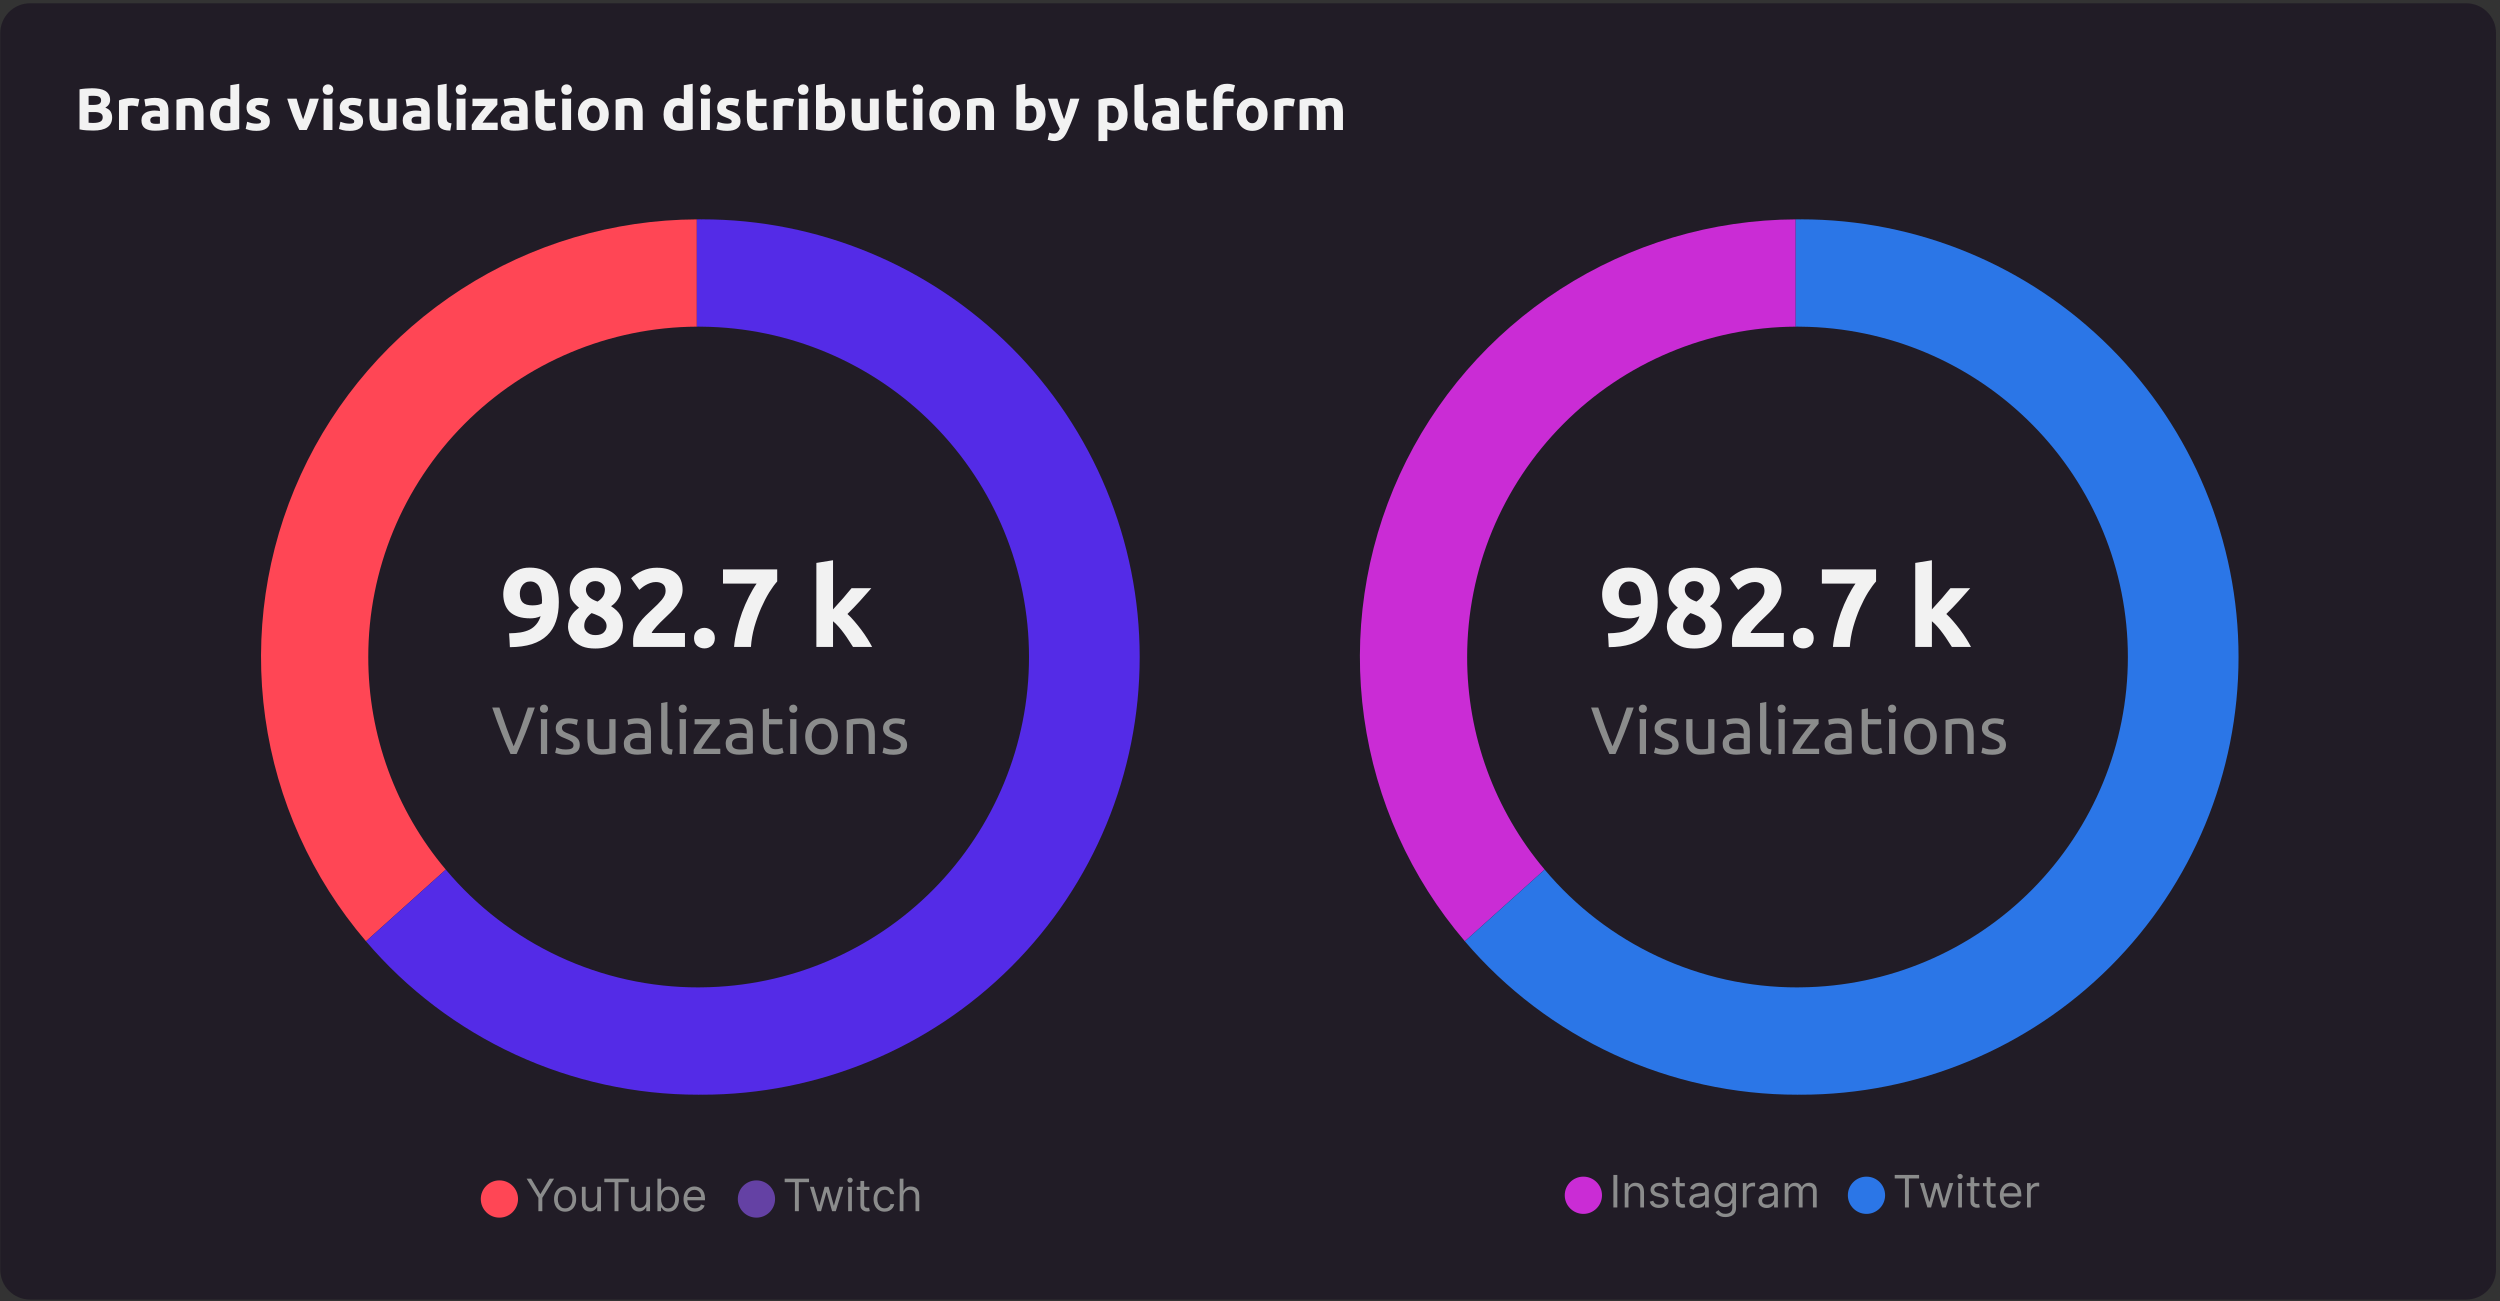<?xml version="1.0" encoding="UTF-8"?><svg width="536" height="279" viewBox="0 0 536 279" fill="none" xmlns="http://www.w3.org/2000/svg">
<rect x="0" y="0" width="536" height="279" fill="#333333" stroke="none"/>
<path d="M528.755 0.703H6.448C2.919 0.703 0.059 3.564 0.059 7.092V272.239C0.059 275.768 2.919 278.628 6.448 278.628H528.755C532.283 278.628 535.144 275.768 535.144 272.239V7.092C535.144 3.564 532.283 0.703 528.755 0.703Z" fill="#211C26"/>
<path d="M20.003 27.994C19.518 27.994 19.032 27.977 18.547 27.943C18.07 27.917 17.571 27.849 17.052 27.738V19.151C17.46 19.075 17.908 19.019 18.393 18.985C18.879 18.943 19.33 18.921 19.748 18.921C20.31 18.921 20.825 18.964 21.294 19.049C21.771 19.126 22.18 19.262 22.521 19.458C22.861 19.654 23.125 19.914 23.313 20.238C23.509 20.553 23.607 20.945 23.607 21.413C23.607 22.12 23.266 22.678 22.584 23.087C23.147 23.3 23.53 23.59 23.735 23.956C23.939 24.322 24.041 24.735 24.041 25.195C24.041 26.124 23.701 26.823 23.019 27.291C22.346 27.76 21.341 27.994 20.003 27.994ZM18.994 24.02V26.307C19.139 26.324 19.296 26.337 19.467 26.346C19.637 26.354 19.824 26.358 20.029 26.358C20.625 26.358 21.107 26.273 21.473 26.103C21.839 25.932 22.022 25.617 22.022 25.157C22.022 24.748 21.869 24.459 21.562 24.288C21.256 24.109 20.817 24.02 20.246 24.02H18.994ZM18.994 22.499H19.965C20.578 22.499 21.017 22.423 21.281 22.269C21.545 22.107 21.677 21.852 21.677 21.503C21.677 21.145 21.541 20.893 21.268 20.749C20.996 20.604 20.595 20.532 20.067 20.532C19.897 20.532 19.714 20.536 19.518 20.544C19.322 20.544 19.147 20.553 18.994 20.57V22.499ZM29.56 22.844C29.389 22.802 29.189 22.759 28.959 22.716C28.729 22.665 28.482 22.64 28.218 22.64C28.099 22.64 27.954 22.653 27.784 22.678C27.622 22.695 27.498 22.716 27.413 22.742V27.879H25.509V21.515C25.85 21.396 26.25 21.285 26.71 21.183C27.179 21.072 27.698 21.017 28.269 21.017C28.371 21.017 28.495 21.026 28.64 21.043C28.785 21.051 28.929 21.068 29.074 21.094C29.219 21.111 29.364 21.136 29.509 21.17C29.654 21.196 29.777 21.23 29.879 21.273L29.56 22.844ZM33.343 26.55C33.531 26.55 33.71 26.546 33.88 26.537C34.051 26.529 34.187 26.516 34.289 26.499V25.055C34.212 25.038 34.097 25.021 33.944 25.004C33.791 24.987 33.65 24.978 33.522 24.978C33.343 24.978 33.173 24.991 33.011 25.017C32.858 25.034 32.722 25.072 32.602 25.132C32.483 25.191 32.389 25.272 32.321 25.374C32.253 25.477 32.219 25.604 32.219 25.758C32.219 26.056 32.317 26.265 32.513 26.384C32.717 26.495 32.994 26.55 33.343 26.55ZM33.19 20.979C33.752 20.979 34.221 21.043 34.596 21.17C34.971 21.298 35.269 21.481 35.49 21.72C35.72 21.958 35.882 22.248 35.976 22.589C36.069 22.93 36.116 23.309 36.116 23.726V27.687C35.844 27.747 35.465 27.815 34.979 27.892C34.493 27.977 33.906 28.02 33.216 28.02C32.781 28.02 32.385 27.981 32.027 27.904C31.678 27.828 31.376 27.704 31.12 27.534C30.864 27.355 30.669 27.125 30.532 26.844C30.396 26.563 30.328 26.218 30.328 25.809C30.328 25.417 30.404 25.085 30.558 24.812C30.72 24.54 30.933 24.322 31.197 24.16C31.461 23.999 31.763 23.884 32.104 23.816C32.445 23.739 32.798 23.7 33.165 23.7C33.412 23.7 33.629 23.713 33.816 23.739C34.012 23.756 34.17 23.781 34.289 23.816V23.637C34.289 23.313 34.191 23.053 33.995 22.857C33.799 22.661 33.459 22.563 32.973 22.563C32.649 22.563 32.33 22.589 32.015 22.64C31.699 22.683 31.427 22.746 31.197 22.831L30.954 21.298C31.065 21.264 31.201 21.23 31.363 21.196C31.533 21.153 31.716 21.119 31.912 21.094C32.108 21.06 32.313 21.034 32.526 21.017C32.747 20.991 32.969 20.979 33.19 20.979ZM37.838 21.388C38.162 21.294 38.579 21.209 39.09 21.132C39.601 21.047 40.138 21.004 40.7 21.004C41.271 21.004 41.744 21.081 42.119 21.234C42.502 21.379 42.804 21.588 43.026 21.86C43.247 22.133 43.405 22.457 43.499 22.831C43.592 23.206 43.639 23.624 43.639 24.084V27.879H41.735V24.314C41.735 23.7 41.654 23.266 41.493 23.01C41.331 22.755 41.028 22.627 40.585 22.627C40.449 22.627 40.304 22.636 40.151 22.653C39.998 22.661 39.861 22.674 39.742 22.691V27.879H37.838V21.388ZM46.986 24.467C46.986 25.055 47.117 25.528 47.382 25.886C47.646 26.243 48.038 26.422 48.557 26.422C48.728 26.422 48.885 26.418 49.03 26.409C49.175 26.392 49.294 26.375 49.388 26.358V22.895C49.269 22.819 49.111 22.755 48.915 22.704C48.728 22.653 48.536 22.627 48.34 22.627C47.437 22.627 46.986 23.24 46.986 24.467ZM51.292 27.662C51.121 27.713 50.925 27.764 50.704 27.815C50.482 27.858 50.248 27.896 50.001 27.93C49.763 27.964 49.516 27.99 49.26 28.007C49.013 28.032 48.774 28.045 48.544 28.045C47.991 28.045 47.497 27.964 47.062 27.802C46.628 27.64 46.261 27.41 45.963 27.112C45.665 26.805 45.435 26.439 45.273 26.013C45.12 25.579 45.043 25.093 45.043 24.557C45.043 24.011 45.111 23.522 45.248 23.087C45.384 22.644 45.58 22.269 45.835 21.963C46.091 21.656 46.402 21.422 46.768 21.26C47.143 21.098 47.569 21.017 48.046 21.017C48.31 21.017 48.544 21.043 48.749 21.094C48.962 21.145 49.175 21.217 49.388 21.311V18.27L51.292 17.963V27.662ZM55.004 26.512C55.353 26.512 55.6 26.478 55.745 26.409C55.89 26.341 55.962 26.209 55.962 26.013C55.962 25.86 55.869 25.728 55.681 25.617C55.494 25.498 55.208 25.366 54.825 25.221C54.527 25.11 54.254 24.995 54.007 24.876C53.769 24.757 53.564 24.616 53.394 24.454C53.224 24.284 53.092 24.084 52.998 23.854C52.904 23.624 52.857 23.347 52.857 23.023C52.857 22.393 53.092 21.895 53.56 21.528C54.029 21.162 54.672 20.979 55.489 20.979C55.898 20.979 56.29 21.017 56.665 21.094C57.04 21.162 57.338 21.238 57.56 21.324L57.227 22.806C57.006 22.729 56.763 22.661 56.499 22.602C56.243 22.542 55.954 22.512 55.63 22.512C55.034 22.512 54.736 22.678 54.736 23.01C54.736 23.087 54.748 23.155 54.774 23.215C54.8 23.274 54.851 23.334 54.927 23.394C55.004 23.445 55.106 23.505 55.234 23.573C55.37 23.632 55.541 23.7 55.745 23.777C56.163 23.93 56.508 24.084 56.78 24.237C57.053 24.382 57.266 24.544 57.419 24.723C57.581 24.893 57.692 25.085 57.751 25.298C57.819 25.511 57.853 25.758 57.853 26.039C57.853 26.703 57.602 27.206 57.1 27.547C56.605 27.887 55.903 28.058 54.991 28.058C54.395 28.058 53.897 28.007 53.496 27.904C53.104 27.802 52.832 27.717 52.678 27.649L52.998 26.103C53.322 26.23 53.654 26.333 53.995 26.409C54.335 26.478 54.672 26.512 55.004 26.512ZM64.173 27.879C63.739 27.027 63.296 26.03 62.844 24.889C62.401 23.747 61.98 22.504 61.579 21.158H63.598C63.684 21.49 63.782 21.852 63.892 22.244C64.011 22.627 64.131 23.019 64.25 23.419C64.378 23.811 64.501 24.195 64.621 24.569C64.748 24.944 64.872 25.285 64.991 25.592C65.102 25.285 65.221 24.944 65.349 24.569C65.477 24.195 65.6 23.811 65.72 23.419C65.847 23.019 65.967 22.627 66.077 22.244C66.197 21.852 66.299 21.49 66.384 21.158H68.352C67.951 22.504 67.525 23.747 67.074 24.889C66.631 26.03 66.192 27.027 65.758 27.879H64.173ZM71.276 27.879H69.372V21.158H71.276V27.879ZM71.454 19.215C71.454 19.565 71.339 19.841 71.109 20.046C70.888 20.242 70.624 20.34 70.317 20.34C70.01 20.34 69.742 20.242 69.512 20.046C69.291 19.841 69.18 19.565 69.18 19.215C69.18 18.866 69.291 18.593 69.512 18.398C69.742 18.193 70.01 18.091 70.317 18.091C70.624 18.091 70.888 18.193 71.109 18.398C71.339 18.593 71.454 18.866 71.454 19.215ZM74.995 26.512C75.344 26.512 75.591 26.478 75.736 26.409C75.881 26.341 75.953 26.209 75.953 26.013C75.953 25.86 75.859 25.728 75.672 25.617C75.485 25.498 75.199 25.366 74.816 25.221C74.518 25.11 74.245 24.995 73.998 24.876C73.76 24.757 73.555 24.616 73.385 24.454C73.214 24.284 73.082 24.084 72.989 23.854C72.895 23.624 72.848 23.347 72.848 23.023C72.848 22.393 73.082 21.895 73.551 21.528C74.019 21.162 74.663 20.979 75.48 20.979C75.889 20.979 76.281 21.017 76.656 21.094C77.031 21.162 77.329 21.238 77.55 21.324L77.218 22.806C76.997 22.729 76.754 22.661 76.49 22.602C76.234 22.542 75.945 22.512 75.621 22.512C75.025 22.512 74.727 22.678 74.727 23.01C74.727 23.087 74.739 23.155 74.765 23.215C74.79 23.274 74.841 23.334 74.918 23.394C74.995 23.445 75.097 23.505 75.225 23.573C75.361 23.632 75.531 23.7 75.736 23.777C76.153 23.93 76.498 24.084 76.771 24.237C77.044 24.382 77.257 24.544 77.41 24.723C77.572 24.893 77.683 25.085 77.742 25.298C77.81 25.511 77.844 25.758 77.844 26.039C77.844 26.703 77.593 27.206 77.09 27.547C76.596 27.887 75.894 28.058 74.982 28.058C74.386 28.058 73.887 28.007 73.487 27.904C73.095 27.802 72.823 27.717 72.669 27.649L72.989 26.103C73.312 26.23 73.645 26.333 73.985 26.409C74.326 26.478 74.663 26.512 74.995 26.512ZM85.005 27.649C84.681 27.743 84.263 27.828 83.752 27.904C83.241 27.99 82.704 28.032 82.142 28.032C81.572 28.032 81.094 27.956 80.711 27.802C80.336 27.649 80.038 27.436 79.817 27.163C79.595 26.882 79.438 26.55 79.344 26.167C79.25 25.783 79.203 25.362 79.203 24.902V21.158H81.107V24.672C81.107 25.285 81.188 25.728 81.35 26C81.512 26.273 81.814 26.409 82.257 26.409C82.394 26.409 82.538 26.405 82.692 26.397C82.845 26.38 82.981 26.363 83.101 26.346V21.158H85.005V27.649ZM89.36 26.55C89.548 26.55 89.727 26.546 89.897 26.537C90.067 26.529 90.204 26.516 90.306 26.499V25.055C90.229 25.038 90.114 25.021 89.961 25.004C89.808 24.987 89.667 24.978 89.539 24.978C89.36 24.978 89.19 24.991 89.028 25.017C88.875 25.034 88.738 25.072 88.619 25.132C88.5 25.191 88.406 25.272 88.338 25.374C88.27 25.477 88.236 25.604 88.236 25.758C88.236 26.056 88.334 26.265 88.53 26.384C88.734 26.495 89.011 26.55 89.36 26.55ZM89.207 20.979C89.769 20.979 90.238 21.043 90.612 21.17C90.987 21.298 91.285 21.481 91.507 21.72C91.737 21.958 91.899 22.248 91.993 22.589C92.086 22.93 92.133 23.309 92.133 23.726V27.687C91.861 27.747 91.481 27.815 90.996 27.892C90.51 27.977 89.922 28.02 89.233 28.02C88.798 28.02 88.402 27.981 88.044 27.904C87.695 27.828 87.392 27.704 87.137 27.534C86.881 27.355 86.685 27.125 86.549 26.844C86.413 26.563 86.345 26.218 86.345 25.809C86.345 25.417 86.421 25.085 86.575 24.812C86.737 24.54 86.949 24.322 87.213 24.16C87.478 23.999 87.78 23.884 88.121 23.816C88.462 23.739 88.815 23.7 89.181 23.7C89.428 23.7 89.646 23.713 89.833 23.739C90.029 23.756 90.187 23.781 90.306 23.816V23.637C90.306 23.313 90.208 23.053 90.012 22.857C89.816 22.661 89.475 22.563 88.99 22.563C88.666 22.563 88.347 22.589 88.031 22.64C87.716 22.683 87.444 22.746 87.213 22.831L86.971 21.298C87.082 21.264 87.218 21.23 87.38 21.196C87.55 21.153 87.733 21.119 87.929 21.094C88.125 21.06 88.329 21.034 88.542 21.017C88.764 20.991 88.985 20.979 89.207 20.979ZM96.538 28.007C95.984 27.998 95.533 27.939 95.184 27.828C94.843 27.717 94.57 27.564 94.366 27.368C94.17 27.163 94.034 26.921 93.957 26.639C93.889 26.35 93.855 26.026 93.855 25.668V18.27L95.759 17.963V25.285C95.759 25.455 95.772 25.609 95.797 25.745C95.823 25.881 95.869 25.996 95.938 26.09C96.014 26.184 96.121 26.26 96.257 26.32C96.393 26.38 96.576 26.418 96.806 26.435L96.538 28.007ZM99.802 27.879H97.898V21.158H99.802V27.879ZM99.981 19.215C99.981 19.565 99.866 19.841 99.636 20.046C99.414 20.242 99.15 20.34 98.843 20.34C98.537 20.34 98.268 20.242 98.038 20.046C97.817 19.841 97.706 19.565 97.706 19.215C97.706 18.866 97.817 18.593 98.038 18.398C98.268 18.193 98.537 18.091 98.843 18.091C99.15 18.091 99.414 18.193 99.636 18.398C99.866 18.593 99.981 18.866 99.981 19.215ZM106.639 22.435C106.486 22.606 106.277 22.836 106.013 23.125C105.757 23.415 105.48 23.735 105.182 24.084C104.884 24.433 104.582 24.799 104.275 25.183C103.977 25.566 103.704 25.937 103.457 26.294H106.703V27.879H101.144V26.754C101.323 26.448 101.536 26.12 101.783 25.77C102.039 25.413 102.303 25.055 102.575 24.697C102.857 24.339 103.133 23.994 103.406 23.662C103.679 23.321 103.93 23.015 104.16 22.742H101.298V21.158H106.639V22.435ZM110.362 26.55C110.549 26.55 110.728 26.546 110.899 26.537C111.069 26.529 111.205 26.516 111.307 26.499V25.055C111.231 25.038 111.116 25.021 110.962 25.004C110.809 24.987 110.669 24.978 110.541 24.978C110.362 24.978 110.191 24.991 110.03 25.017C109.876 25.034 109.74 25.072 109.621 25.132C109.501 25.191 109.408 25.272 109.34 25.374C109.271 25.477 109.237 25.604 109.237 25.758C109.237 26.056 109.335 26.265 109.531 26.384C109.736 26.495 110.013 26.55 110.362 26.55ZM110.208 20.979C110.771 20.979 111.239 21.043 111.614 21.17C111.989 21.298 112.287 21.481 112.509 21.72C112.739 21.958 112.9 22.248 112.994 22.589C113.088 22.93 113.135 23.309 113.135 23.726V27.687C112.862 27.747 112.483 27.815 111.997 27.892C111.512 27.977 110.924 28.02 110.234 28.02C109.8 28.02 109.403 27.981 109.046 27.904C108.696 27.828 108.394 27.704 108.138 27.534C107.883 27.355 107.687 27.125 107.551 26.844C107.414 26.563 107.346 26.218 107.346 25.809C107.346 25.417 107.423 25.085 107.576 24.812C107.738 24.54 107.951 24.322 108.215 24.16C108.479 23.999 108.782 23.884 109.122 23.816C109.463 23.739 109.817 23.7 110.183 23.7C110.43 23.7 110.647 23.713 110.835 23.739C111.031 23.756 111.188 23.781 111.307 23.816V23.637C111.307 23.313 111.209 23.053 111.014 22.857C110.818 22.661 110.477 22.563 109.991 22.563C109.668 22.563 109.348 22.589 109.033 22.64C108.718 22.683 108.445 22.746 108.215 22.831L107.972 21.298C108.083 21.264 108.219 21.23 108.381 21.196C108.552 21.153 108.735 21.119 108.931 21.094C109.127 21.06 109.331 21.034 109.544 21.017C109.766 20.991 109.987 20.979 110.208 20.979ZM114.792 19.484L116.696 19.177V21.158H118.984V22.742H116.696V25.106C116.696 25.506 116.765 25.826 116.901 26.064C117.046 26.303 117.331 26.422 117.757 26.422C117.961 26.422 118.17 26.405 118.383 26.371C118.605 26.328 118.805 26.273 118.984 26.205L119.252 27.687C119.022 27.781 118.766 27.862 118.485 27.93C118.204 27.998 117.859 28.032 117.45 28.032C116.931 28.032 116.5 27.964 116.16 27.828C115.819 27.683 115.546 27.487 115.342 27.24C115.137 26.984 114.993 26.678 114.907 26.32C114.831 25.962 114.792 25.566 114.792 25.132V19.484ZM122.438 27.879H120.534V21.158H122.438V27.879ZM122.617 19.215C122.617 19.565 122.502 19.841 122.272 20.046C122.05 20.242 121.786 20.34 121.48 20.34C121.173 20.34 120.905 20.242 120.675 20.046C120.453 19.841 120.342 19.565 120.342 19.215C120.342 18.866 120.453 18.593 120.675 18.398C120.905 18.193 121.173 18.091 121.48 18.091C121.786 18.091 122.05 18.193 122.272 18.398C122.502 18.593 122.617 18.866 122.617 19.215ZM130.515 24.506C130.515 25.034 130.438 25.519 130.285 25.962C130.131 26.397 129.91 26.771 129.62 27.087C129.331 27.393 128.981 27.632 128.572 27.802C128.172 27.973 127.721 28.058 127.218 28.058C126.724 28.058 126.272 27.973 125.863 27.802C125.463 27.632 125.118 27.393 124.828 27.087C124.539 26.771 124.313 26.397 124.151 25.962C123.989 25.519 123.908 25.034 123.908 24.506C123.908 23.977 123.989 23.496 124.151 23.061C124.322 22.627 124.552 22.256 124.841 21.95C125.139 21.643 125.489 21.405 125.889 21.234C126.298 21.064 126.741 20.979 127.218 20.979C127.703 20.979 128.146 21.064 128.547 21.234C128.956 21.405 129.305 21.643 129.595 21.95C129.884 22.256 130.11 22.627 130.272 23.061C130.434 23.496 130.515 23.977 130.515 24.506ZM128.572 24.506C128.572 23.918 128.453 23.458 128.215 23.125C127.985 22.785 127.652 22.614 127.218 22.614C126.783 22.614 126.447 22.785 126.208 23.125C125.97 23.458 125.851 23.918 125.851 24.506C125.851 25.093 125.97 25.562 126.208 25.911C126.447 26.252 126.783 26.422 127.218 26.422C127.652 26.422 127.985 26.252 128.215 25.911C128.453 25.562 128.572 25.093 128.572 24.506ZM131.99 21.388C132.313 21.294 132.731 21.209 133.242 21.132C133.753 21.047 134.29 21.004 134.852 21.004C135.423 21.004 135.895 21.081 136.27 21.234C136.654 21.379 136.956 21.588 137.177 21.86C137.399 22.133 137.557 22.457 137.65 22.831C137.744 23.206 137.791 23.624 137.791 24.084V27.879H135.887V24.314C135.887 23.7 135.806 23.266 135.644 23.01C135.482 22.755 135.18 22.627 134.737 22.627C134.601 22.627 134.456 22.636 134.302 22.653C134.149 22.661 134.013 22.674 133.894 22.691V27.879H131.99V21.388ZM144.207 24.467C144.207 25.055 144.339 25.528 144.603 25.886C144.867 26.243 145.259 26.422 145.778 26.422C145.949 26.422 146.106 26.418 146.251 26.409C146.396 26.392 146.515 26.375 146.609 26.358V22.895C146.49 22.819 146.332 22.755 146.136 22.704C145.949 22.653 145.757 22.627 145.561 22.627C144.658 22.627 144.207 23.24 144.207 24.467ZM148.513 27.662C148.343 27.713 148.147 27.764 147.925 27.815C147.704 27.858 147.469 27.896 147.222 27.93C146.984 27.964 146.737 27.99 146.481 28.007C146.234 28.032 145.996 28.045 145.766 28.045C145.212 28.045 144.718 27.964 144.283 27.802C143.849 27.64 143.483 27.41 143.185 27.112C142.886 26.805 142.656 26.439 142.495 26.013C142.341 25.579 142.265 25.093 142.265 24.557C142.265 24.011 142.333 23.522 142.469 23.087C142.605 22.644 142.801 22.269 143.057 21.963C143.312 21.656 143.623 21.422 143.99 21.26C144.364 21.098 144.79 21.017 145.267 21.017C145.531 21.017 145.766 21.043 145.97 21.094C146.183 21.145 146.396 21.217 146.609 21.311V18.27L148.513 17.963V27.662ZM152.2 27.879H150.296V21.158H152.2V27.879ZM152.379 19.215C152.379 19.565 152.264 19.841 152.034 20.046C151.812 20.242 151.548 20.34 151.241 20.34C150.935 20.34 150.666 20.242 150.436 20.046C150.215 19.841 150.104 19.565 150.104 19.215C150.104 18.866 150.215 18.593 150.436 18.398C150.666 18.193 150.935 18.091 151.241 18.091C151.548 18.091 151.812 18.193 152.034 18.398C152.264 18.593 152.379 18.866 152.379 19.215ZM155.919 26.512C156.268 26.512 156.515 26.478 156.66 26.409C156.805 26.341 156.877 26.209 156.877 26.013C156.877 25.86 156.784 25.728 156.596 25.617C156.409 25.498 156.123 25.366 155.74 25.221C155.442 25.11 155.169 24.995 154.922 24.876C154.684 24.757 154.479 24.616 154.309 24.454C154.139 24.284 154.006 24.084 153.913 23.854C153.819 23.624 153.772 23.347 153.772 23.023C153.772 22.393 154.006 21.895 154.475 21.528C154.944 21.162 155.587 20.979 156.405 20.979C156.813 20.979 157.205 21.017 157.58 21.094C157.955 21.162 158.253 21.238 158.475 21.324L158.142 22.806C157.921 22.729 157.678 22.661 157.414 22.602C157.158 22.542 156.869 22.512 156.545 22.512C155.949 22.512 155.651 22.678 155.651 23.01C155.651 23.087 155.663 23.155 155.689 23.215C155.715 23.274 155.766 23.334 155.842 23.394C155.919 23.445 156.021 23.505 156.149 23.573C156.285 23.632 156.456 23.7 156.66 23.777C157.078 23.93 157.423 24.084 157.695 24.237C157.968 24.382 158.181 24.544 158.334 24.723C158.496 24.893 158.607 25.085 158.666 25.298C158.734 25.511 158.768 25.758 158.768 26.039C158.768 26.703 158.517 27.206 158.015 27.547C157.52 27.887 156.818 28.058 155.906 28.058C155.31 28.058 154.812 28.007 154.411 27.904C154.019 27.802 153.747 27.717 153.593 27.649L153.913 26.103C154.237 26.23 154.569 26.333 154.909 26.409C155.25 26.478 155.587 26.512 155.919 26.512ZM160.127 19.484L162.031 19.177V21.158H164.319V22.742H162.031V25.106C162.031 25.506 162.1 25.826 162.236 26.064C162.381 26.303 162.666 26.422 163.092 26.422C163.296 26.422 163.505 26.405 163.718 26.371C163.94 26.328 164.14 26.273 164.319 26.205L164.587 27.687C164.357 27.781 164.101 27.862 163.82 27.93C163.539 27.998 163.194 28.032 162.785 28.032C162.266 28.032 161.835 27.964 161.495 27.828C161.154 27.683 160.881 27.487 160.677 27.24C160.472 26.984 160.328 26.678 160.242 26.32C160.166 25.962 160.127 25.566 160.127 25.132V19.484ZM169.92 22.844C169.749 22.802 169.549 22.759 169.319 22.716C169.089 22.665 168.842 22.64 168.578 22.64C168.459 22.64 168.314 22.653 168.144 22.678C167.982 22.695 167.858 22.716 167.773 22.742V27.879H165.869V21.515C166.21 21.396 166.61 21.285 167.07 21.183C167.539 21.072 168.058 21.017 168.629 21.017C168.731 21.017 168.855 21.026 169 21.043C169.145 21.051 169.289 21.068 169.434 21.094C169.579 21.111 169.724 21.136 169.869 21.17C170.014 21.196 170.137 21.23 170.239 21.273L169.92 22.844ZM173.164 27.879H171.26V21.158H173.164V27.879ZM173.343 19.215C173.343 19.565 173.228 19.841 172.998 20.046C172.776 20.242 172.512 20.34 172.206 20.34C171.899 20.34 171.631 20.242 171.4 20.046C171.179 19.841 171.068 19.565 171.068 19.215C171.068 18.866 171.179 18.593 171.4 18.398C171.631 18.193 171.899 18.091 172.206 18.091C172.512 18.091 172.776 18.193 172.998 18.398C173.228 18.593 173.343 18.866 173.343 19.215ZM179.26 24.467C179.26 23.24 178.808 22.627 177.905 22.627C177.709 22.627 177.514 22.653 177.318 22.704C177.13 22.755 176.977 22.819 176.858 22.895V26.358C176.951 26.375 177.071 26.392 177.215 26.409C177.36 26.418 177.518 26.422 177.688 26.422C178.208 26.422 178.6 26.243 178.864 25.886C179.128 25.528 179.26 25.055 179.26 24.467ZM181.202 24.518C181.202 25.055 181.121 25.541 180.959 25.975C180.806 26.409 180.58 26.78 180.282 27.087C179.984 27.393 179.618 27.632 179.183 27.802C178.749 27.964 178.255 28.045 177.701 28.045C177.471 28.045 177.228 28.032 176.973 28.007C176.726 27.99 176.478 27.964 176.231 27.93C175.993 27.896 175.763 27.858 175.541 27.815C175.32 27.764 175.124 27.713 174.954 27.662V18.27L176.858 17.963V21.311C177.071 21.217 177.292 21.145 177.522 21.094C177.752 21.043 177.999 21.017 178.263 21.017C178.74 21.017 179.162 21.102 179.528 21.273C179.895 21.434 180.201 21.669 180.448 21.975C180.695 22.282 180.883 22.653 181.01 23.087C181.138 23.513 181.202 23.99 181.202 24.518ZM188.403 27.649C188.079 27.743 187.662 27.828 187.151 27.904C186.639 27.99 186.103 28.032 185.541 28.032C184.97 28.032 184.493 27.956 184.109 27.802C183.735 27.649 183.436 27.436 183.215 27.163C182.993 26.882 182.836 26.55 182.742 26.167C182.648 25.783 182.602 25.362 182.602 24.902V21.158H184.505V24.672C184.505 25.285 184.586 25.728 184.748 26C184.91 26.273 185.213 26.409 185.656 26.409C185.792 26.409 185.937 26.405 186.09 26.397C186.243 26.38 186.38 26.363 186.499 26.346V21.158H188.403V27.649ZM190.126 19.484L192.03 19.177V21.158H194.317V22.742H192.03V25.106C192.03 25.506 192.098 25.826 192.235 26.064C192.379 26.303 192.665 26.422 193.091 26.422C193.295 26.422 193.504 26.405 193.717 26.371C193.938 26.328 194.139 26.273 194.317 26.205L194.586 27.687C194.356 27.781 194.1 27.862 193.819 27.93C193.538 27.998 193.193 28.032 192.784 28.032C192.264 28.032 191.834 27.964 191.493 27.828C191.153 27.683 190.88 27.487 190.676 27.24C190.471 26.984 190.326 26.678 190.241 26.32C190.165 25.962 190.126 25.566 190.126 25.132V19.484ZM197.772 27.879H195.868V21.158H197.772V27.879ZM197.951 19.215C197.951 19.565 197.836 19.841 197.606 20.046C197.384 20.242 197.12 20.34 196.813 20.34C196.507 20.34 196.238 20.242 196.008 20.046C195.787 19.841 195.676 19.565 195.676 19.215C195.676 18.866 195.787 18.593 196.008 18.398C196.238 18.193 196.507 18.091 196.813 18.091C197.12 18.091 197.384 18.193 197.606 18.398C197.836 18.593 197.951 18.866 197.951 19.215ZM205.848 24.506C205.848 25.034 205.772 25.519 205.618 25.962C205.465 26.397 205.244 26.771 204.954 27.087C204.664 27.393 204.315 27.632 203.906 27.802C203.506 27.973 203.054 28.058 202.552 28.058C202.058 28.058 201.606 27.973 201.197 27.802C200.797 27.632 200.452 27.393 200.162 27.087C199.872 26.771 199.647 26.397 199.485 25.962C199.323 25.519 199.242 25.034 199.242 24.506C199.242 23.977 199.323 23.496 199.485 23.061C199.655 22.627 199.885 22.256 200.175 21.95C200.473 21.643 200.822 21.405 201.223 21.234C201.632 21.064 202.075 20.979 202.552 20.979C203.037 20.979 203.48 21.064 203.881 21.234C204.289 21.405 204.639 21.643 204.928 21.95C205.218 22.256 205.444 22.627 205.606 23.061C205.767 23.496 205.848 23.977 205.848 24.506ZM203.906 24.506C203.906 23.918 203.787 23.458 203.548 23.125C203.318 22.785 202.986 22.614 202.552 22.614C202.117 22.614 201.781 22.785 201.542 23.125C201.304 23.458 201.184 23.918 201.184 24.506C201.184 25.093 201.304 25.562 201.542 25.911C201.781 26.252 202.117 26.422 202.552 26.422C202.986 26.422 203.318 26.252 203.548 25.911C203.787 25.562 203.906 25.093 203.906 24.506ZM207.323 21.388C207.647 21.294 208.064 21.209 208.576 21.132C209.087 21.047 209.623 21.004 210.186 21.004C210.756 21.004 211.229 21.081 211.604 21.234C211.987 21.379 212.29 21.588 212.511 21.86C212.733 22.133 212.89 22.457 212.984 22.831C213.078 23.206 213.125 23.624 213.125 24.084V27.879H211.221V24.314C211.221 23.7 211.14 23.266 210.978 23.01C210.816 22.755 210.514 22.627 210.071 22.627C209.934 22.627 209.789 22.636 209.636 22.653C209.483 22.661 209.346 22.674 209.227 22.691V27.879H207.323V21.388ZM222.224 24.467C222.224 23.24 221.772 22.627 220.869 22.627C220.674 22.627 220.478 22.653 220.282 22.704C220.094 22.755 219.941 22.819 219.822 22.895V26.358C219.915 26.375 220.035 26.392 220.179 26.409C220.324 26.418 220.482 26.422 220.652 26.422C221.172 26.422 221.564 26.243 221.828 25.886C222.092 25.528 222.224 25.055 222.224 24.467ZM224.166 24.518C224.166 25.055 224.085 25.541 223.923 25.975C223.77 26.409 223.544 26.78 223.246 27.087C222.948 27.393 222.582 27.632 222.147 27.802C221.713 27.964 221.219 28.045 220.665 28.045C220.435 28.045 220.192 28.032 219.937 28.007C219.69 27.99 219.443 27.964 219.195 27.93C218.957 27.896 218.727 27.858 218.505 27.815C218.284 27.764 218.088 27.713 217.918 27.662V18.27L219.822 17.963V21.311C220.035 21.217 220.256 21.145 220.486 21.094C220.716 21.043 220.963 21.017 221.227 21.017C221.704 21.017 222.126 21.102 222.492 21.273C222.859 21.434 223.165 21.669 223.412 21.975C223.659 22.282 223.847 22.653 223.975 23.087C224.102 23.513 224.166 23.99 224.166 24.518ZM231.422 21.158C231.039 22.452 230.638 23.666 230.221 24.799C229.804 25.932 229.348 27.031 228.854 28.096C228.675 28.48 228.496 28.803 228.317 29.067C228.138 29.34 227.942 29.561 227.729 29.732C227.516 29.911 227.274 30.038 227.001 30.115C226.737 30.2 226.426 30.243 226.068 30.243C225.77 30.243 225.493 30.213 225.238 30.153C224.991 30.102 224.786 30.043 224.624 29.974L224.956 28.454C225.152 28.522 225.327 28.569 225.48 28.595C225.634 28.62 225.796 28.633 225.966 28.633C226.307 28.633 226.566 28.539 226.745 28.352C226.933 28.173 227.09 27.922 227.218 27.598C226.784 26.746 226.349 25.792 225.915 24.735C225.48 23.671 225.071 22.478 224.688 21.158H226.707C226.792 21.49 226.89 21.852 227.001 22.244C227.12 22.627 227.244 23.019 227.372 23.419C227.499 23.811 227.627 24.195 227.755 24.569C227.891 24.944 228.019 25.285 228.138 25.592C228.249 25.285 228.364 24.944 228.483 24.569C228.602 24.195 228.717 23.811 228.828 23.419C228.947 23.019 229.058 22.627 229.16 22.244C229.271 21.852 229.369 21.49 229.454 21.158H231.422ZM239.819 24.569C239.819 23.982 239.687 23.513 239.423 23.164C239.159 22.806 238.767 22.627 238.247 22.627C238.077 22.627 237.919 22.636 237.774 22.653C237.63 22.661 237.51 22.674 237.417 22.691V26.128C237.536 26.205 237.689 26.269 237.877 26.32C238.072 26.371 238.268 26.397 238.464 26.397C239.367 26.397 239.819 25.788 239.819 24.569ZM241.761 24.518C241.761 25.038 241.697 25.511 241.569 25.937C241.442 26.363 241.254 26.729 241.007 27.035C240.76 27.342 240.453 27.581 240.087 27.751C239.721 27.922 239.299 28.007 238.822 28.007C238.558 28.007 238.311 27.981 238.081 27.93C237.851 27.879 237.63 27.806 237.417 27.713V30.243H235.513V21.388C235.683 21.337 235.879 21.29 236.1 21.247C236.322 21.196 236.552 21.153 236.79 21.119C237.037 21.085 237.285 21.06 237.532 21.043C237.787 21.017 238.03 21.004 238.26 21.004C238.814 21.004 239.308 21.089 239.742 21.26C240.177 21.422 240.543 21.656 240.841 21.963C241.139 22.261 241.365 22.627 241.518 23.061C241.68 23.496 241.761 23.982 241.761 24.518ZM245.908 28.007C245.354 27.998 244.903 27.939 244.553 27.828C244.213 27.717 243.94 27.564 243.736 27.368C243.54 27.163 243.403 26.921 243.327 26.639C243.258 26.35 243.224 26.026 243.224 25.668V18.27L245.128 17.963V25.285C245.128 25.455 245.141 25.609 245.167 25.745C245.192 25.881 245.239 25.996 245.307 26.09C245.384 26.184 245.49 26.26 245.627 26.32C245.763 26.38 245.946 26.418 246.176 26.435L245.908 28.007ZM250.023 26.55C250.211 26.55 250.389 26.546 250.56 26.537C250.73 26.529 250.866 26.516 250.969 26.499V25.055C250.892 25.038 250.777 25.021 250.624 25.004C250.47 24.987 250.33 24.978 250.202 24.978C250.023 24.978 249.853 24.991 249.691 25.017C249.538 25.034 249.401 25.072 249.282 25.132C249.163 25.191 249.069 25.272 249.001 25.374C248.933 25.477 248.899 25.604 248.899 25.758C248.899 26.056 248.997 26.265 249.193 26.384C249.397 26.495 249.674 26.55 250.023 26.55ZM249.87 20.979C250.432 20.979 250.901 21.043 251.275 21.17C251.65 21.298 251.948 21.481 252.17 21.72C252.4 21.958 252.562 22.248 252.655 22.589C252.749 22.93 252.796 23.309 252.796 23.726V27.687C252.523 27.747 252.144 27.815 251.659 27.892C251.173 27.977 250.585 28.02 249.895 28.02C249.461 28.02 249.065 27.981 248.707 27.904C248.358 27.828 248.055 27.704 247.8 27.534C247.544 27.355 247.348 27.125 247.212 26.844C247.076 26.563 247.007 26.218 247.007 25.809C247.007 25.417 247.084 25.085 247.237 24.812C247.399 24.54 247.612 24.322 247.876 24.16C248.14 23.999 248.443 23.884 248.784 23.816C249.124 23.739 249.478 23.7 249.844 23.7C250.091 23.7 250.308 23.713 250.496 23.739C250.692 23.756 250.849 23.781 250.969 23.816V23.637C250.969 23.313 250.871 23.053 250.675 22.857C250.479 22.661 250.138 22.563 249.653 22.563C249.329 22.563 249.009 22.589 248.694 22.64C248.379 22.683 248.106 22.746 247.876 22.831L247.634 21.298C247.744 21.264 247.881 21.23 248.042 21.196C248.213 21.153 248.396 21.119 248.592 21.094C248.788 21.06 248.992 21.034 249.205 21.017C249.427 20.991 249.648 20.979 249.87 20.979ZM254.454 19.484L256.358 19.177V21.158H258.645V22.742H256.358V25.106C256.358 25.506 256.426 25.826 256.562 26.064C256.707 26.303 256.992 26.422 257.418 26.422C257.623 26.422 257.831 26.405 258.044 26.371C258.266 26.328 258.466 26.273 258.645 26.205L258.913 27.687C258.683 27.781 258.428 27.862 258.147 27.93C257.865 27.998 257.52 28.032 257.112 28.032C256.592 28.032 256.162 27.964 255.821 27.828C255.48 27.683 255.208 27.487 255.003 27.24C254.799 26.984 254.654 26.678 254.569 26.32C254.492 25.962 254.454 25.566 254.454 25.132V19.484ZM263.109 17.963C263.467 17.963 263.795 18.001 264.093 18.078C264.391 18.146 264.621 18.214 264.783 18.282L264.412 19.803C264.242 19.726 264.054 19.671 263.85 19.637C263.654 19.594 263.471 19.573 263.3 19.573C263.07 19.573 262.875 19.607 262.713 19.675C262.559 19.735 262.436 19.82 262.342 19.931C262.257 20.042 262.193 20.174 262.15 20.327C262.116 20.48 262.099 20.646 262.099 20.825V21.158H264.451V22.742H262.099V27.879H260.195V20.8C260.195 19.931 260.438 19.241 260.924 18.73C261.418 18.219 262.146 17.963 263.109 17.963ZM271.773 24.506C271.773 25.034 271.697 25.519 271.543 25.962C271.39 26.397 271.168 26.771 270.879 27.087C270.589 27.393 270.24 27.632 269.831 27.802C269.431 27.973 268.979 28.058 268.476 28.058C267.982 28.058 267.531 27.973 267.122 27.802C266.722 27.632 266.377 27.393 266.087 27.087C265.797 26.771 265.572 26.397 265.41 25.962C265.248 25.519 265.167 25.034 265.167 24.506C265.167 23.977 265.248 23.496 265.41 23.061C265.58 22.627 265.81 22.256 266.1 21.95C266.398 21.643 266.747 21.405 267.148 21.234C267.556 21.064 267.999 20.979 268.476 20.979C268.962 20.979 269.405 21.064 269.805 21.234C270.214 21.405 270.564 21.643 270.853 21.95C271.143 22.256 271.369 22.627 271.53 23.061C271.692 23.496 271.773 23.977 271.773 24.506ZM269.831 24.506C269.831 23.918 269.712 23.458 269.473 23.125C269.243 22.785 268.911 22.614 268.476 22.614C268.042 22.614 267.705 22.785 267.467 23.125C267.228 23.458 267.109 23.918 267.109 24.506C267.109 25.093 267.228 25.562 267.467 25.911C267.705 26.252 268.042 26.422 268.476 26.422C268.911 26.422 269.243 26.252 269.473 25.911C269.712 25.562 269.831 25.093 269.831 24.506ZM277.299 22.844C277.128 22.802 276.928 22.759 276.698 22.716C276.468 22.665 276.221 22.64 275.957 22.64C275.838 22.64 275.693 22.653 275.523 22.678C275.361 22.695 275.237 22.716 275.152 22.742V27.879H273.248V21.515C273.589 21.396 273.989 21.285 274.449 21.183C274.918 21.072 275.437 21.017 276.008 21.017C276.11 21.017 276.234 21.026 276.379 21.043C276.524 21.051 276.668 21.068 276.813 21.094C276.958 21.111 277.103 21.136 277.248 21.17C277.392 21.196 277.516 21.23 277.618 21.273L277.299 22.844ZM282.332 24.314C282.332 23.7 282.251 23.266 282.089 23.01C281.936 22.755 281.667 22.627 281.284 22.627C281.165 22.627 281.041 22.636 280.913 22.653C280.786 22.661 280.662 22.674 280.543 22.691V27.879H278.639V21.388C278.801 21.345 278.988 21.302 279.201 21.26C279.423 21.209 279.653 21.166 279.891 21.132C280.138 21.089 280.389 21.06 280.645 21.043C280.901 21.017 281.152 21.004 281.399 21.004C281.885 21.004 282.276 21.068 282.575 21.196C282.881 21.315 283.133 21.46 283.328 21.63C283.601 21.434 283.912 21.281 284.261 21.17C284.619 21.06 284.947 21.004 285.245 21.004C285.782 21.004 286.221 21.081 286.561 21.234C286.911 21.379 287.187 21.588 287.392 21.86C287.596 22.133 287.737 22.457 287.814 22.831C287.89 23.206 287.929 23.624 287.929 24.084V27.879H286.025V24.314C286.025 23.7 285.944 23.266 285.782 23.01C285.629 22.755 285.36 22.627 284.977 22.627C284.875 22.627 284.73 22.653 284.542 22.704C284.364 22.755 284.214 22.819 284.095 22.895C284.155 23.091 284.193 23.3 284.21 23.522C284.227 23.735 284.236 23.965 284.236 24.212V27.879H282.332V24.314Z" fill="#F2F2F2"/>
<path d="M114.157 129.794C114.524 129.794 114.907 129.762 115.307 129.698C115.706 129.619 116.001 129.515 116.193 129.387V129.171C116.193 129.107 116.193 129.044 116.193 128.98C116.209 128.916 116.217 128.86 116.217 128.812C116.201 128.237 116.153 127.702 116.073 127.207C115.993 126.696 115.858 126.256 115.666 125.889C115.474 125.506 115.211 125.21 114.875 125.002C114.556 124.779 114.157 124.667 113.677 124.667C113.294 124.667 112.959 124.747 112.671 124.907C112.384 125.066 112.152 125.274 111.976 125.53C111.801 125.785 111.665 126.065 111.569 126.368C111.489 126.672 111.449 126.967 111.449 127.255C111.449 128.117 111.657 128.756 112.072 129.171C112.503 129.587 113.198 129.794 114.157 129.794ZM115.906 132.118C115.57 132.278 115.195 132.398 114.78 132.478C114.38 132.542 114.037 132.574 113.749 132.574C112.711 132.574 111.825 132.454 111.09 132.214C110.355 131.959 109.748 131.607 109.269 131.16C108.806 130.697 108.462 130.146 108.239 129.507C108.015 128.868 107.903 128.165 107.903 127.398C107.903 126.759 108.007 126.105 108.215 125.434C108.438 124.763 108.782 124.156 109.245 123.613C109.708 123.054 110.291 122.599 110.994 122.247C111.713 121.88 112.575 121.696 113.582 121.696C115.642 121.696 117.191 122.335 118.23 123.613C119.284 124.875 119.811 126.696 119.811 129.075C119.811 130.641 119.603 132.022 119.188 133.22C118.789 134.418 118.158 135.425 117.295 136.239C116.449 137.054 115.363 137.677 114.037 138.108C112.711 138.523 111.138 138.739 109.317 138.755C109.301 138.244 109.277 137.749 109.245 137.269C109.213 136.79 109.181 136.295 109.149 135.784C110.06 135.768 110.882 135.704 111.617 135.592C112.352 135.465 112.999 135.265 113.558 134.993C114.117 134.706 114.588 134.331 114.971 133.867C115.371 133.404 115.682 132.821 115.906 132.118ZM133.548 134.083C133.548 134.802 133.42 135.465 133.165 136.072C132.925 136.663 132.558 137.182 132.063 137.629C131.567 138.076 130.945 138.428 130.194 138.683C129.459 138.923 128.605 139.042 127.63 139.042C126.512 139.042 125.578 138.891 124.827 138.587C124.092 138.268 123.493 137.876 123.03 137.413C122.583 136.95 122.263 136.447 122.072 135.904C121.88 135.345 121.784 134.834 121.784 134.37C121.784 133.891 121.848 133.452 121.976 133.053C122.104 132.653 122.279 132.294 122.503 131.975C122.727 131.639 122.974 131.336 123.246 131.064C123.533 130.793 123.837 130.537 124.156 130.297C123.469 129.738 122.958 129.187 122.623 128.644C122.303 128.101 122.144 127.406 122.144 126.56C122.144 125.921 122.271 125.306 122.527 124.715C122.798 124.124 123.174 123.613 123.653 123.182C124.132 122.734 124.707 122.383 125.378 122.127C126.065 121.856 126.824 121.72 127.654 121.72C128.628 121.72 129.459 121.864 130.146 122.151C130.849 122.423 131.424 122.774 131.871 123.206C132.318 123.637 132.638 124.124 132.829 124.667C133.037 125.194 133.141 125.721 133.141 126.248C133.141 127.015 132.933 127.734 132.518 128.405C132.119 129.06 131.615 129.579 131.008 129.962C131.919 130.553 132.566 131.176 132.949 131.831C133.348 132.47 133.548 133.22 133.548 134.083ZM125.258 134.227C125.258 134.418 125.298 134.634 125.378 134.874C125.474 135.097 125.618 135.305 125.809 135.497C126.001 135.688 126.249 135.848 126.552 135.976C126.856 136.103 127.223 136.167 127.654 136.167C128.485 136.167 129.092 135.968 129.475 135.568C129.858 135.169 130.05 134.722 130.05 134.227C130.05 133.859 129.962 133.532 129.786 133.244C129.627 132.957 129.403 132.709 129.116 132.502C128.828 132.278 128.485 132.086 128.085 131.927C127.702 131.751 127.287 131.591 126.84 131.447C126.392 131.783 126.017 132.174 125.713 132.621C125.41 133.069 125.258 133.604 125.258 134.227ZM129.691 126.344C129.691 126.168 129.651 125.985 129.571 125.793C129.507 125.585 129.387 125.394 129.211 125.218C129.052 125.042 128.844 124.899 128.589 124.787C128.333 124.659 128.022 124.595 127.654 124.595C127.303 124.595 126.999 124.651 126.744 124.763C126.488 124.875 126.272 125.026 126.097 125.218C125.937 125.394 125.817 125.585 125.737 125.793C125.658 126.001 125.618 126.2 125.618 126.392C125.618 126.903 125.801 127.382 126.169 127.83C126.552 128.277 127.199 128.66 128.109 128.98C128.62 128.66 129.012 128.293 129.283 127.878C129.555 127.462 129.691 126.951 129.691 126.344ZM146.351 126.464C146.351 127.071 146.231 127.654 145.991 128.213C145.752 128.772 145.44 129.315 145.057 129.842C144.674 130.353 144.242 130.848 143.763 131.328C143.284 131.807 142.813 132.262 142.35 132.693C142.11 132.917 141.847 133.172 141.559 133.46C141.287 133.732 141.024 134.011 140.768 134.299C140.513 134.586 140.281 134.858 140.074 135.113C139.882 135.353 139.762 135.552 139.714 135.712H146.854V138.707H135.785C135.753 138.531 135.737 138.308 135.737 138.036C135.737 137.765 135.737 137.573 135.737 137.461C135.737 136.694 135.857 135.992 136.096 135.353C136.352 134.714 136.679 134.123 137.079 133.58C137.478 133.021 137.925 132.502 138.42 132.022C138.931 131.543 139.435 131.064 139.93 130.585C140.313 130.218 140.673 129.874 141.008 129.555C141.343 129.219 141.639 128.9 141.894 128.596C142.15 128.277 142.35 127.965 142.493 127.662C142.637 127.342 142.709 127.023 142.709 126.704C142.709 126.001 142.509 125.506 142.11 125.218C141.711 124.931 141.216 124.787 140.625 124.787C140.193 124.787 139.786 124.859 139.403 125.002C139.035 125.13 138.692 125.29 138.372 125.482C138.069 125.657 137.805 125.841 137.582 126.033C137.358 126.208 137.19 126.352 137.079 126.464L135.306 123.972C136.008 123.317 136.823 122.782 137.75 122.367C138.692 121.936 139.698 121.72 140.768 121.72C141.743 121.72 142.581 121.832 143.284 122.055C143.987 122.279 144.562 122.599 145.009 123.014C145.472 123.413 145.808 123.908 146.015 124.499C146.239 125.074 146.351 125.729 146.351 126.464ZM153.26 136.814C153.26 137.533 153.028 138.084 152.565 138.467C152.118 138.835 151.606 139.018 151.031 139.018C150.456 139.018 149.937 138.835 149.474 138.467C149.027 138.084 148.803 137.533 148.803 136.814C148.803 136.095 149.027 135.552 149.474 135.185C149.937 134.802 150.456 134.61 151.031 134.61C151.606 134.61 152.118 134.802 152.565 135.185C153.028 135.552 153.26 136.095 153.26 136.814ZM157.383 138.707C157.479 137.541 157.678 136.327 157.982 135.065C158.285 133.803 158.653 132.566 159.084 131.352C159.531 130.138 160.026 128.996 160.569 127.925C161.112 126.839 161.663 125.905 162.223 125.122H155.011V122.079H166.631V124.667C166.12 125.226 165.553 126.001 164.93 126.991C164.323 127.981 163.74 129.107 163.181 130.369C162.638 131.615 162.159 132.957 161.743 134.394C161.344 135.832 161.096 137.269 161.001 138.707H157.383ZM178.601 130.657C178.952 130.273 179.312 129.874 179.679 129.459C180.062 129.044 180.43 128.636 180.781 128.237C181.132 127.822 181.46 127.43 181.763 127.063C182.083 126.696 182.354 126.376 182.578 126.105H186.819C185.972 127.079 185.142 128.013 184.327 128.908C183.528 129.786 182.65 130.697 181.692 131.639C182.171 132.07 182.666 132.589 183.177 133.196C183.688 133.787 184.183 134.402 184.662 135.041C185.142 135.68 185.581 136.319 185.98 136.958C186.38 137.597 186.715 138.18 186.986 138.707H182.889C182.634 138.292 182.338 137.837 182.003 137.341C181.684 136.83 181.34 136.327 180.973 135.832C180.605 135.321 180.214 134.834 179.799 134.37C179.399 133.907 179 133.516 178.601 133.196V138.707H175.031V120.69L178.601 120.115V130.657Z" fill="#F2F2F2"/>
<path d="M114.673 151.69C114.309 152.744 113.959 153.722 113.624 154.623C113.298 155.514 112.977 156.362 112.661 157.167C112.344 157.972 112.028 158.744 111.712 159.482C111.405 160.21 111.089 160.934 110.763 161.652H109.455C109.129 160.934 108.808 160.21 108.492 159.482C108.185 158.744 107.869 157.972 107.543 157.167C107.227 156.362 106.901 155.514 106.566 154.623C106.23 153.722 105.885 152.744 105.53 151.69H107.069C107.586 153.204 108.094 154.661 108.592 156.06C109.091 157.46 109.604 158.772 110.131 159.999C110.658 158.782 111.17 157.474 111.669 156.075C112.167 154.666 112.67 153.204 113.178 151.69H114.673ZM117.308 161.652H115.971V154.177H117.308V161.652ZM116.632 152.826C116.392 152.826 116.186 152.749 116.014 152.596C115.851 152.433 115.769 152.217 115.769 151.949C115.769 151.681 115.851 151.47 116.014 151.316C116.186 151.153 116.392 151.072 116.632 151.072C116.871 151.072 117.073 151.153 117.236 151.316C117.408 151.47 117.494 151.681 117.494 151.949C117.494 152.217 117.408 152.433 117.236 152.596C117.073 152.749 116.871 152.826 116.632 152.826ZM121.346 160.689C121.892 160.689 122.295 160.617 122.554 160.474C122.822 160.33 122.956 160.1 122.956 159.784C122.956 159.458 122.827 159.199 122.568 159.007C122.309 158.816 121.883 158.6 121.289 158.36C121.001 158.245 120.723 158.13 120.455 158.015C120.196 157.891 119.971 157.747 119.779 157.584C119.587 157.421 119.434 157.225 119.319 156.995C119.204 156.765 119.147 156.482 119.147 156.147C119.147 155.485 119.391 154.963 119.88 154.58C120.368 154.187 121.035 153.99 121.878 153.99C122.089 153.99 122.3 154.005 122.51 154.033C122.721 154.053 122.918 154.081 123.1 154.12C123.282 154.148 123.44 154.182 123.574 154.22C123.718 154.259 123.828 154.292 123.905 154.321L123.66 155.471C123.517 155.394 123.291 155.318 122.985 155.241C122.678 155.155 122.309 155.112 121.878 155.112C121.504 155.112 121.178 155.188 120.9 155.342C120.622 155.485 120.483 155.715 120.483 156.032C120.483 156.194 120.512 156.338 120.57 156.463C120.637 156.587 120.733 156.702 120.857 156.808C120.991 156.904 121.154 156.995 121.346 157.081C121.538 157.167 121.768 157.258 122.036 157.354C122.391 157.488 122.707 157.622 122.985 157.757C123.263 157.881 123.498 158.03 123.689 158.202C123.89 158.375 124.044 158.586 124.149 158.835C124.255 159.074 124.307 159.371 124.307 159.726C124.307 160.416 124.049 160.938 123.531 161.293C123.023 161.648 122.295 161.825 121.346 161.825C120.685 161.825 120.167 161.767 119.793 161.652C119.42 161.547 119.166 161.465 119.032 161.408L119.276 160.258C119.429 160.315 119.674 160.402 120.009 160.517C120.345 160.632 120.79 160.689 121.346 160.689ZM131.974 161.437C131.667 161.513 131.26 161.595 130.752 161.681C130.253 161.767 129.674 161.81 129.012 161.81C128.437 161.81 127.953 161.729 127.56 161.566C127.167 161.394 126.851 161.154 126.612 160.847C126.372 160.541 126.199 160.181 126.094 159.769C125.989 159.347 125.936 158.883 125.936 158.375V154.177H127.273V158.087C127.273 158.998 127.417 159.649 127.704 160.042C127.992 160.435 128.476 160.632 129.156 160.632C129.3 160.632 129.448 160.627 129.602 160.617C129.755 160.608 129.899 160.598 130.033 160.589C130.167 160.569 130.287 160.555 130.392 160.545C130.507 160.526 130.589 160.507 130.637 160.488V154.177H131.974V161.437ZM136.807 160.689C137.123 160.689 137.401 160.684 137.641 160.675C137.89 160.656 138.096 160.627 138.259 160.589V158.36C138.163 158.312 138.005 158.274 137.784 158.245C137.574 158.207 137.315 158.188 137.008 158.188C136.807 158.188 136.591 158.202 136.361 158.231C136.141 158.26 135.935 158.322 135.743 158.418C135.561 158.504 135.408 158.629 135.283 158.792C135.159 158.945 135.096 159.151 135.096 159.41C135.096 159.889 135.25 160.224 135.556 160.416C135.863 160.598 136.28 160.689 136.807 160.689ZM136.692 153.99C137.229 153.99 137.679 154.062 138.043 154.206C138.417 154.34 138.714 154.537 138.934 154.795C139.164 155.044 139.327 155.346 139.423 155.701C139.519 156.046 139.567 156.429 139.567 156.851V161.523C139.452 161.542 139.289 161.571 139.078 161.609C138.877 161.638 138.647 161.667 138.388 161.695C138.129 161.724 137.847 161.748 137.54 161.767C137.243 161.796 136.946 161.81 136.649 161.81C136.227 161.81 135.839 161.767 135.484 161.681C135.13 161.595 134.823 161.461 134.564 161.279C134.306 161.087 134.104 160.838 133.961 160.531C133.817 160.224 133.745 159.855 133.745 159.424C133.745 159.012 133.826 158.657 133.989 158.36C134.162 158.063 134.392 157.824 134.679 157.642C134.967 157.46 135.302 157.325 135.686 157.239C136.069 157.153 136.471 157.11 136.893 157.11C137.027 157.11 137.166 157.119 137.31 157.138C137.454 157.148 137.588 157.167 137.713 157.196C137.847 157.215 137.962 157.234 138.058 157.253C138.153 157.273 138.22 157.287 138.259 157.297V156.923C138.259 156.702 138.235 156.487 138.187 156.276C138.139 156.056 138.053 155.864 137.928 155.701C137.804 155.528 137.631 155.394 137.411 155.298C137.2 155.193 136.922 155.14 136.577 155.14C136.136 155.14 135.748 155.174 135.412 155.241C135.087 155.298 134.842 155.361 134.679 155.428L134.521 154.321C134.694 154.244 134.981 154.172 135.384 154.105C135.786 154.029 136.222 153.99 136.692 153.99ZM144.03 161.796C143.206 161.777 142.621 161.6 142.276 161.264C141.931 160.929 141.759 160.406 141.759 159.697V150.727L143.096 150.497V159.482C143.096 159.702 143.115 159.884 143.153 160.028C143.191 160.172 143.254 160.287 143.34 160.373C143.426 160.459 143.541 160.526 143.685 160.574C143.829 160.613 144.006 160.646 144.217 160.675L144.03 161.796ZM147.055 161.652H145.718V154.177H147.055V161.652ZM146.379 152.826C146.14 152.826 145.934 152.749 145.761 152.596C145.598 152.433 145.517 152.217 145.517 151.949C145.517 151.681 145.598 151.47 145.761 151.316C145.934 151.153 146.14 151.072 146.379 151.072C146.619 151.072 146.82 151.153 146.983 151.316C147.156 151.47 147.242 151.681 147.242 151.949C147.242 152.217 147.156 152.433 146.983 152.596C146.82 152.749 146.619 152.826 146.379 152.826ZM154.314 155.183C154.112 155.404 153.844 155.715 153.509 156.118C153.183 156.52 152.828 156.966 152.445 157.455C152.071 157.943 151.693 158.456 151.309 158.993C150.935 159.53 150.605 160.042 150.317 160.531H154.429V161.652H148.722V160.761C148.952 160.339 149.234 159.875 149.57 159.367C149.905 158.859 150.255 158.356 150.619 157.857C150.993 157.349 151.352 156.875 151.697 156.434C152.052 155.984 152.359 155.605 152.617 155.298H148.923V154.177H154.314V155.183ZM158.651 160.689C158.967 160.689 159.245 160.684 159.485 160.675C159.734 160.656 159.94 160.627 160.103 160.589V158.36C160.007 158.312 159.849 158.274 159.628 158.245C159.418 158.207 159.159 158.188 158.852 158.188C158.651 158.188 158.435 158.202 158.205 158.231C157.985 158.26 157.779 158.322 157.587 158.418C157.405 158.504 157.252 158.629 157.127 158.792C157.002 158.945 156.94 159.151 156.94 159.41C156.94 159.889 157.093 160.224 157.4 160.416C157.707 160.598 158.124 160.689 158.651 160.689ZM158.536 153.99C159.072 153.99 159.523 154.062 159.887 154.206C160.261 154.34 160.558 154.537 160.778 154.795C161.008 155.044 161.171 155.346 161.267 155.701C161.363 156.046 161.411 156.429 161.411 156.851V161.523C161.296 161.542 161.133 161.571 160.922 161.609C160.721 161.638 160.491 161.667 160.232 161.695C159.973 161.724 159.691 161.748 159.384 161.767C159.087 161.796 158.79 161.81 158.493 161.81C158.071 161.81 157.683 161.767 157.328 161.681C156.974 161.595 156.667 161.461 156.408 161.279C156.149 161.087 155.948 160.838 155.804 160.531C155.661 160.224 155.589 159.855 155.589 159.424C155.589 159.012 155.67 158.657 155.833 158.36C156.006 158.063 156.236 157.824 156.523 157.642C156.811 157.46 157.146 157.325 157.53 157.239C157.913 157.153 158.315 157.11 158.737 157.11C158.871 157.11 159.01 157.119 159.154 157.138C159.298 157.148 159.432 157.167 159.556 157.196C159.691 157.215 159.806 157.234 159.901 157.253C159.997 157.273 160.064 157.287 160.103 157.297V156.923C160.103 156.702 160.079 156.487 160.031 156.276C159.983 156.056 159.897 155.864 159.772 155.701C159.648 155.528 159.475 155.394 159.255 155.298C159.044 155.193 158.766 155.14 158.421 155.14C157.98 155.14 157.592 155.174 157.256 155.241C156.931 155.298 156.686 155.361 156.523 155.428L156.365 154.321C156.538 154.244 156.825 154.172 157.228 154.105C157.63 154.029 158.066 153.99 158.536 153.99ZM164.882 154.177H167.714V155.298H164.882V158.749C164.882 159.122 164.911 159.434 164.968 159.683C165.026 159.923 165.112 160.114 165.227 160.258C165.342 160.392 165.486 160.488 165.658 160.545C165.831 160.603 166.032 160.632 166.262 160.632C166.665 160.632 166.986 160.589 167.225 160.502C167.474 160.406 167.647 160.339 167.743 160.301L168.001 161.408C167.867 161.475 167.632 161.557 167.297 161.652C166.962 161.758 166.578 161.81 166.147 161.81C165.639 161.81 165.217 161.748 164.882 161.624C164.556 161.489 164.293 161.293 164.091 161.034C163.89 160.775 163.746 160.459 163.66 160.085C163.583 159.702 163.545 159.261 163.545 158.763V152.093L164.882 151.863V154.177ZM170.752 161.652H169.415V154.177H170.752V161.652ZM170.076 152.826C169.837 152.826 169.631 152.749 169.458 152.596C169.295 152.433 169.214 152.217 169.214 151.949C169.214 151.681 169.295 151.47 169.458 151.316C169.631 151.153 169.837 151.072 170.076 151.072C170.316 151.072 170.517 151.153 170.68 151.316C170.853 151.47 170.939 151.681 170.939 151.949C170.939 152.217 170.853 152.433 170.68 152.596C170.517 152.749 170.316 152.826 170.076 152.826ZM179.649 157.915C179.649 158.509 179.563 159.046 179.391 159.525C179.218 160.004 178.974 160.416 178.658 160.761C178.351 161.106 177.982 161.374 177.551 161.566C177.119 161.748 176.65 161.839 176.142 161.839C175.634 161.839 175.164 161.748 174.733 161.566C174.302 161.374 173.928 161.106 173.612 160.761C173.305 160.416 173.066 160.004 172.893 159.525C172.721 159.046 172.634 158.509 172.634 157.915C172.634 157.33 172.721 156.798 172.893 156.319C173.066 155.83 173.305 155.413 173.612 155.068C173.928 154.723 174.302 154.46 174.733 154.278C175.164 154.086 175.634 153.99 176.142 153.99C176.65 153.99 177.119 154.086 177.551 154.278C177.982 154.46 178.351 154.723 178.658 155.068C178.974 155.413 179.218 155.83 179.391 156.319C179.563 156.798 179.649 157.33 179.649 157.915ZM178.255 157.915C178.255 157.071 178.063 156.405 177.68 155.917C177.306 155.418 176.794 155.169 176.142 155.169C175.49 155.169 174.973 155.418 174.589 155.917C174.216 156.405 174.029 157.071 174.029 157.915C174.029 158.758 174.216 159.429 174.589 159.927C174.973 160.416 175.49 160.66 176.142 160.66C176.794 160.66 177.306 160.416 177.68 159.927C178.063 159.429 178.255 158.758 178.255 157.915ZM181.53 154.393C181.837 154.316 182.244 154.235 182.752 154.148C183.26 154.062 183.845 154.019 184.506 154.019C185.1 154.019 185.594 154.105 185.987 154.278C186.38 154.441 186.691 154.675 186.921 154.982C187.161 155.279 187.329 155.639 187.424 156.06C187.52 156.482 187.568 156.947 187.568 157.455V161.652H186.231V157.742C186.231 157.282 186.198 156.889 186.131 156.563C186.073 156.238 185.972 155.974 185.829 155.773C185.685 155.572 185.493 155.428 185.254 155.342C185.014 155.246 184.717 155.198 184.362 155.198C184.219 155.198 184.07 155.203 183.917 155.212C183.763 155.222 183.615 155.236 183.471 155.255C183.337 155.265 183.212 155.279 183.097 155.298C182.992 155.318 182.915 155.332 182.867 155.342V161.652H181.53V154.393ZM191.524 160.689C192.071 160.689 192.473 160.617 192.732 160.474C193 160.33 193.135 160.1 193.135 159.784C193.135 159.458 193.005 159.199 192.746 159.007C192.488 158.816 192.061 158.6 191.467 158.36C191.179 158.245 190.902 158.13 190.633 158.015C190.374 157.891 190.149 157.747 189.958 157.584C189.766 157.421 189.613 157.225 189.498 156.995C189.383 156.765 189.325 156.482 189.325 156.147C189.325 155.485 189.569 154.963 190.058 154.58C190.547 154.187 191.213 153.99 192.056 153.99C192.267 153.99 192.478 154.005 192.689 154.033C192.9 154.053 193.096 154.081 193.278 154.12C193.46 154.148 193.619 154.182 193.753 154.22C193.896 154.259 194.007 154.292 194.083 154.321L193.839 155.471C193.695 155.394 193.47 155.318 193.163 155.241C192.857 155.155 192.488 155.112 192.056 155.112C191.683 155.112 191.357 155.188 191.079 155.342C190.801 155.485 190.662 155.715 190.662 156.032C190.662 156.194 190.691 156.338 190.748 156.463C190.815 156.587 190.911 156.702 191.036 156.808C191.17 156.904 191.333 156.995 191.524 157.081C191.716 157.167 191.946 157.258 192.215 157.354C192.569 157.488 192.885 157.622 193.163 157.757C193.441 157.881 193.676 158.03 193.868 158.202C194.069 158.375 194.222 158.586 194.328 158.835C194.433 159.074 194.486 159.371 194.486 159.726C194.486 160.416 194.227 160.938 193.71 161.293C193.202 161.648 192.473 161.825 191.524 161.825C190.863 161.825 190.346 161.767 189.972 161.652C189.598 161.547 189.344 161.465 189.21 161.408L189.454 160.258C189.608 160.315 189.852 160.402 190.188 160.517C190.523 160.632 190.969 160.689 191.524 160.689Z" fill="#8B8C8C"/>
<path d="M78.958 140.863C78.955 122.144 86.364 104.184 99.564 90.912C112.765 77.639 130.684 70.133 149.403 70.034V47.033C131.504 47.105 113.998 52.295 98.953 61.992C83.907 71.69 71.95 85.489 64.493 101.761C57.035 118.033 54.389 136.099 56.865 153.827C59.342 171.554 66.838 188.203 78.47 201.809L95.575 186.439C84.823 173.688 78.936 157.541 78.958 140.862" fill="#FF4655"/>
<path d="M150.506 47.025V47.035C150.258 47.035 150.014 47.025 149.767 47.025C149.645 47.025 149.527 47.034 149.401 47.034V70.035C149.523 70.035 149.641 70.026 149.767 70.026C150.014 70.026 150.258 70.043 150.506 70.045V70.039C169.166 70.227 186.998 77.771 200.127 91.033C213.255 104.295 220.62 122.202 220.62 140.863C220.62 159.524 213.255 177.431 200.127 190.693C186.998 203.955 169.166 211.499 150.506 211.687V211.682C150.258 211.682 150.014 211.699 149.767 211.699C139.436 211.708 129.229 209.45 119.865 205.085C110.502 200.721 102.21 194.356 95.573 186.438L78.469 201.811C87.26 212.133 98.19 220.42 110.501 226.1C122.812 231.779 136.21 234.715 149.768 234.705C150.016 234.705 150.26 234.697 150.507 234.696V234.705C175.395 234.705 199.263 224.818 216.862 207.22C234.46 189.621 244.347 165.753 244.347 140.865C244.347 115.977 234.46 92.109 216.862 74.51C199.263 56.912 175.395 47.025 150.507 47.025" fill="#542BE7"/>
<path d="M112.911 252.708H113.878L115.811 255.961H115.892L117.825 252.708H118.792L116.273 256.805V259.678H115.429V256.805L112.911 252.708ZM121.159 259.787C120.687 259.787 120.273 259.674 119.917 259.45C119.563 259.225 119.286 258.911 119.086 258.507C118.889 258.103 118.79 257.631 118.79 257.091C118.79 256.547 118.889 256.071 119.086 255.665C119.286 255.259 119.563 254.944 119.917 254.719C120.273 254.495 120.687 254.382 121.159 254.382C121.631 254.382 122.044 254.495 122.398 254.719C122.754 254.944 123.031 255.259 123.228 255.665C123.428 256.071 123.528 256.547 123.528 257.091C123.528 257.631 123.428 258.103 123.228 258.507C123.031 258.911 122.754 259.225 122.398 259.45C122.044 259.674 121.631 259.787 121.159 259.787ZM121.159 259.065C121.517 259.065 121.812 258.973 122.044 258.789C122.275 258.606 122.446 258.364 122.558 258.065C122.669 257.765 122.724 257.441 122.724 257.091C122.724 256.742 122.669 256.416 122.558 256.115C122.446 255.813 122.275 255.569 122.044 255.383C121.812 255.197 121.517 255.104 121.159 255.104C120.8 255.104 120.505 255.197 120.274 255.383C120.043 255.569 119.871 255.813 119.76 256.115C119.649 256.416 119.593 256.742 119.593 257.091C119.593 257.441 119.649 257.765 119.76 258.065C119.871 258.364 120.043 258.606 120.274 258.789C120.505 258.973 120.8 259.065 121.159 259.065ZM128.048 257.54V254.45H128.851V259.678H128.048V258.793H127.994C127.871 259.058 127.68 259.284 127.422 259.47C127.163 259.654 126.836 259.746 126.442 259.746C126.115 259.746 125.824 259.674 125.57 259.531C125.316 259.386 125.117 259.168 124.971 258.878C124.826 258.585 124.754 258.217 124.754 257.772V254.45H125.557V257.717C125.557 258.099 125.663 258.403 125.877 258.63C126.092 258.856 126.367 258.97 126.7 258.97C126.9 258.97 127.103 258.919 127.309 258.817C127.518 258.715 127.693 258.558 127.834 258.347C127.976 258.136 128.048 257.867 128.048 257.54ZM129.563 253.457V252.708H134.791V253.457H132.599V259.678H131.755V253.457H129.563ZM138.567 257.54V254.45H139.371V259.678H138.567V258.793H138.513C138.391 259.058 138.2 259.284 137.941 259.47C137.683 259.654 137.356 259.746 136.961 259.746C136.634 259.746 136.344 259.674 136.09 259.531C135.836 259.386 135.636 259.168 135.491 258.878C135.346 258.585 135.273 258.217 135.273 257.772V254.45H136.076V257.717C136.076 258.099 136.183 258.403 136.396 258.63C136.612 258.856 136.886 258.97 137.22 258.97C137.419 258.97 137.623 258.919 137.829 258.817C138.038 258.715 138.212 258.558 138.353 258.347C138.496 258.136 138.567 257.867 138.567 257.54ZM140.951 259.678V252.708H141.754V255.281H141.822C141.881 255.19 141.963 255.074 142.067 254.934C142.174 254.791 142.326 254.664 142.523 254.552C142.723 254.439 142.993 254.382 143.333 254.382C143.773 254.382 144.161 254.492 144.497 254.712C144.833 254.932 145.095 255.244 145.283 255.648C145.471 256.052 145.565 256.529 145.565 257.078C145.565 257.631 145.471 258.111 145.283 258.517C145.095 258.921 144.834 259.234 144.5 259.457C144.167 259.677 143.782 259.787 143.347 259.787C143.011 259.787 142.742 259.731 142.54 259.62C142.338 259.506 142.183 259.378 142.074 259.235C141.965 259.09 141.881 258.97 141.822 258.875H141.727V259.678H140.951ZM141.74 257.064C141.74 257.459 141.798 257.807 141.914 258.109C142.029 258.408 142.198 258.643 142.421 258.813C142.643 258.981 142.915 259.065 143.238 259.065C143.573 259.065 143.854 258.977 144.078 258.8C144.305 258.62 144.475 258.38 144.589 258.078C144.704 257.774 144.762 257.436 144.762 257.064C144.762 256.696 144.706 256.365 144.592 256.07C144.481 255.773 144.312 255.538 144.085 255.366C143.86 255.191 143.578 255.104 143.238 255.104C142.911 255.104 142.636 255.187 142.414 255.352C142.192 255.516 142.024 255.745 141.91 256.04C141.797 256.332 141.74 256.674 141.74 257.064ZM148.986 259.787C148.482 259.787 148.048 259.675 147.682 259.453C147.319 259.229 147.039 258.915 146.842 258.514C146.647 258.11 146.549 257.64 146.549 257.105C146.549 256.569 146.647 256.097 146.842 255.689C147.039 255.278 147.314 254.959 147.665 254.729C148.019 254.498 148.432 254.382 148.904 254.382C149.176 254.382 149.445 254.428 149.711 254.518C149.976 254.609 150.218 254.757 150.436 254.961C150.653 255.163 150.827 255.43 150.956 255.764C151.086 256.097 151.15 256.508 151.15 256.996V257.336H147.121V256.642H150.333C150.333 256.347 150.274 256.084 150.156 255.852C150.041 255.621 149.875 255.438 149.66 255.305C149.446 255.171 149.194 255.104 148.904 255.104C148.584 255.104 148.307 255.183 148.074 255.342C147.842 255.499 147.664 255.703 147.539 255.955C147.415 256.206 147.352 256.476 147.352 256.765V257.227C147.352 257.622 147.42 257.957 147.556 258.231C147.695 258.504 147.886 258.711 148.132 258.854C148.377 258.995 148.661 259.065 148.986 259.065C149.197 259.065 149.387 259.036 149.557 258.977C149.73 258.915 149.879 258.825 150.003 258.704C150.128 258.582 150.225 258.43 150.293 258.248L151.069 258.466C150.987 258.729 150.85 258.961 150.657 259.16C150.464 259.358 150.226 259.512 149.942 259.623C149.658 259.732 149.34 259.787 148.986 259.787Z" fill="#8B8C8C"/>
<path d="M107.075 261.061C109.281 261.061 111.068 259.273 111.068 257.067C111.068 254.862 109.281 253.074 107.075 253.074C104.87 253.074 103.082 254.862 103.082 257.067C103.082 259.273 104.87 261.061 107.075 261.061Z" fill="#FF4655"/>
<path d="M168.234 253.457V252.708H173.462V253.457H171.27V259.678H170.426V253.457H168.234ZM175.241 259.678L173.648 254.45H174.492L175.622 258.453H175.676L176.793 254.45H177.65L178.753 258.439H178.807L179.937 254.45H180.781L179.189 259.678H178.399L177.256 255.662H177.174L176.03 259.678H175.241ZM181.843 259.678V254.45H182.646V259.678H181.843ZM182.252 253.579C182.095 253.579 181.96 253.526 181.847 253.419C181.735 253.312 181.68 253.184 181.68 253.035C181.68 252.885 181.735 252.757 181.847 252.65C181.96 252.543 182.095 252.49 182.252 252.49C182.408 252.49 182.542 252.543 182.653 252.65C182.767 252.757 182.823 252.885 182.823 253.035C182.823 253.184 182.767 253.312 182.653 253.419C182.542 253.526 182.408 253.579 182.252 253.579ZM186.391 254.45V255.131H183.682V254.45H186.391ZM184.471 253.198H185.275V258.18C185.275 258.407 185.307 258.577 185.373 258.691C185.441 258.802 185.527 258.877 185.632 258.915C185.738 258.952 185.851 258.97 185.969 258.97C186.057 258.97 186.13 258.965 186.187 258.956C186.243 258.945 186.289 258.936 186.323 258.929L186.486 259.651C186.432 259.671 186.356 259.691 186.258 259.712C186.161 259.734 186.037 259.746 185.887 259.746C185.66 259.746 185.438 259.697 185.22 259.599C185.005 259.502 184.825 259.353 184.682 259.154C184.542 258.954 184.471 258.702 184.471 258.398V253.198ZM189.666 259.787C189.176 259.787 188.754 259.671 188.4 259.44C188.046 259.208 187.774 258.889 187.584 258.483C187.393 258.077 187.298 257.613 187.298 257.091C187.298 256.56 187.395 256.092 187.59 255.686C187.788 255.277 188.062 254.959 188.414 254.729C188.768 254.498 189.181 254.382 189.653 254.382C190.02 254.382 190.352 254.45 190.647 254.586C190.942 254.723 191.183 254.913 191.371 255.158C191.56 255.403 191.677 255.689 191.722 256.016H190.919C190.858 255.778 190.721 255.567 190.51 255.383C190.302 255.197 190.02 255.104 189.666 255.104C189.353 255.104 189.079 255.185 188.843 255.349C188.609 255.51 188.427 255.738 188.295 256.033C188.166 256.326 188.101 256.669 188.101 257.064C188.101 257.468 188.164 257.82 188.292 258.119C188.421 258.419 188.602 258.651 188.836 258.817C189.072 258.982 189.349 259.065 189.666 259.065C189.875 259.065 190.065 259.029 190.235 258.956C190.405 258.884 190.549 258.779 190.667 258.643C190.785 258.507 190.869 258.344 190.919 258.153H191.722C191.677 258.462 191.564 258.74 191.385 258.987C191.208 259.232 190.973 259.427 190.681 259.572C190.39 259.715 190.052 259.787 189.666 259.787ZM193.699 256.533V259.678H192.896V252.708H193.699V255.267H193.767C193.89 254.997 194.074 254.783 194.319 254.624C194.566 254.463 194.895 254.382 195.306 254.382C195.662 254.382 195.974 254.454 196.242 254.597C196.509 254.737 196.717 254.954 196.864 255.247C197.014 255.537 197.089 255.907 197.089 256.356V259.678H196.286V256.411C196.286 255.995 196.178 255.674 195.962 255.447C195.749 255.218 195.453 255.104 195.074 255.104C194.811 255.104 194.575 255.159 194.366 255.27C194.16 255.382 193.997 255.544 193.876 255.757C193.758 255.97 193.699 256.229 193.699 256.533Z" fill="#8B8C8C"/>
<path d="M162.181 261.061C164.386 261.061 166.174 259.273 166.174 257.067C166.174 254.862 164.386 253.074 162.181 253.074C159.975 253.074 158.188 254.862 158.188 257.067C158.188 259.273 159.975 261.061 162.181 261.061Z" fill="#6441A4"/>
<path d="M346.754 251.907V258.877H345.91V251.907H346.754ZM349.141 255.732V258.877H348.338V253.65H349.114V254.466H349.182C349.304 254.201 349.49 253.988 349.74 253.826C349.99 253.663 350.312 253.581 350.706 253.581C351.06 253.581 351.37 253.654 351.636 253.799C351.901 253.942 352.107 254.16 352.255 254.453C352.402 254.743 352.476 255.111 352.476 255.555V258.877H351.673V255.61C351.673 255.199 351.566 254.879 351.353 254.65C351.14 254.419 350.847 254.303 350.475 254.303C350.219 254.303 349.99 254.359 349.788 254.47C349.588 254.581 349.43 254.743 349.315 254.956C349.199 255.17 349.141 255.428 349.141 255.732ZM357.647 254.82L356.925 255.024C356.88 254.904 356.813 254.787 356.724 254.674C356.638 254.558 356.52 254.463 356.37 254.388C356.221 254.313 356.029 254.276 355.795 254.276C355.475 254.276 355.209 254.349 354.995 254.497C354.784 254.642 354.679 254.827 354.679 255.052C354.679 255.251 354.752 255.409 354.897 255.525C355.042 255.64 355.269 255.737 355.577 255.814L356.353 256.005C356.821 256.118 357.169 256.292 357.398 256.525C357.627 256.757 357.742 257.055 357.742 257.42C357.742 257.72 357.656 257.988 357.483 258.224C357.313 258.459 357.075 258.646 356.769 258.782C356.462 258.918 356.106 258.986 355.7 258.986C355.167 258.986 354.725 258.87 354.376 258.639C354.027 258.407 353.805 258.069 353.712 257.625L354.475 257.434C354.547 257.715 354.685 257.926 354.887 258.067C355.091 258.208 355.357 258.278 355.686 258.278C356.061 258.278 356.358 258.199 356.578 258.04C356.8 257.879 356.911 257.686 356.911 257.461C356.911 257.28 356.848 257.128 356.721 257.005C356.594 256.88 356.399 256.787 356.136 256.726L355.264 256.522C354.786 256.408 354.434 256.233 354.209 255.994C353.987 255.754 353.876 255.453 353.876 255.093C353.876 254.798 353.959 254.537 354.124 254.31C354.292 254.083 354.52 253.905 354.808 253.775C355.099 253.646 355.428 253.581 355.795 253.581C356.313 253.581 356.719 253.695 357.014 253.922C357.311 254.149 357.522 254.448 357.647 254.82ZM361.224 253.65V254.33H358.515V253.65H361.224ZM359.305 252.397H360.108V257.38C360.108 257.606 360.141 257.777 360.207 257.89C360.275 258.001 360.361 258.076 360.465 258.115C360.572 258.151 360.684 258.169 360.802 258.169C360.891 258.169 360.963 258.165 361.02 258.155C361.077 258.144 361.122 258.135 361.156 258.128L361.32 258.85C361.265 258.87 361.189 258.891 361.092 258.911C360.994 258.934 360.87 258.945 360.721 258.945C360.494 258.945 360.271 258.896 360.054 258.799C359.838 258.701 359.659 258.553 359.516 258.353C359.375 258.153 359.305 257.901 359.305 257.597V252.397ZM363.971 258.999C363.639 258.999 363.339 258.937 363.069 258.812C362.799 258.685 362.584 258.503 362.426 258.264C362.267 258.024 362.187 257.733 362.187 257.393C362.187 257.094 362.246 256.851 362.364 256.665C362.482 256.477 362.64 256.329 362.837 256.222C363.035 256.116 363.253 256.036 363.491 255.984C363.731 255.93 363.973 255.887 364.216 255.855C364.533 255.814 364.791 255.783 364.988 255.763C365.188 255.74 365.333 255.703 365.424 255.651C365.517 255.598 365.563 255.508 365.563 255.378V255.351C365.563 255.015 365.472 254.754 365.288 254.568C365.106 254.382 364.831 254.289 364.461 254.289C364.077 254.289 363.777 254.373 363.559 254.541C363.341 254.709 363.188 254.888 363.1 255.079L362.337 254.807C362.473 254.489 362.655 254.242 362.882 254.065C363.111 253.885 363.36 253.761 363.63 253.69C363.903 253.618 364.17 253.581 364.434 253.581C364.601 253.581 364.794 253.602 365.012 253.643C365.232 253.681 365.444 253.762 365.649 253.884C365.855 254.007 366.026 254.192 366.162 254.439C366.299 254.686 366.367 255.018 366.367 255.433V258.877H365.563V258.169H365.523C365.468 258.283 365.377 258.404 365.25 258.533C365.123 258.663 364.954 258.773 364.743 258.863C364.532 258.954 364.275 258.999 363.971 258.999ZM364.093 258.278C364.411 258.278 364.679 258.216 364.896 258.091C365.117 257.966 365.282 257.805 365.393 257.608C365.507 257.41 365.563 257.203 365.563 256.985V256.25C365.529 256.29 365.455 256.328 365.339 256.362C365.225 256.394 365.094 256.422 364.944 256.447C364.797 256.47 364.653 256.49 364.512 256.508C364.373 256.524 364.261 256.538 364.175 256.549C363.966 256.576 363.771 256.621 363.59 256.682C363.41 256.741 363.265 256.83 363.154 256.951C363.045 257.069 362.991 257.23 362.991 257.434C362.991 257.713 363.094 257.924 363.3 258.067C363.509 258.208 363.773 258.278 364.093 258.278ZM369.943 260.946C369.555 260.946 369.221 260.896 368.942 260.796C368.663 260.699 368.43 260.57 368.244 260.408C368.061 260.25 367.914 260.079 367.805 259.898L368.445 259.449C368.518 259.544 368.61 259.653 368.721 259.775C368.832 259.9 368.984 260.008 369.177 260.099C369.372 260.192 369.627 260.238 369.943 260.238C370.365 260.238 370.713 260.136 370.987 259.932C371.262 259.728 371.399 259.408 371.399 258.972V257.91H371.331C371.272 258.006 371.188 258.124 371.079 258.264C370.973 258.403 370.818 258.526 370.616 258.635C370.417 258.742 370.147 258.795 369.807 258.795C369.384 258.795 369.006 258.695 368.67 258.496C368.336 258.296 368.072 258.006 367.877 257.625C367.684 257.243 367.588 256.781 367.588 256.236C367.588 255.701 367.682 255.234 367.87 254.837C368.058 254.438 368.32 254.129 368.656 253.912C368.992 253.691 369.38 253.581 369.82 253.581C370.16 253.581 370.43 253.638 370.63 253.752C370.832 253.863 370.986 253.99 371.093 254.133C371.202 254.273 371.286 254.389 371.345 254.48H371.426V253.65H372.202V259.027C372.202 259.476 372.1 259.841 371.896 260.123C371.694 260.406 371.422 260.614 371.079 260.745C370.739 260.879 370.36 260.946 369.943 260.946ZM369.915 258.074C370.238 258.074 370.51 258 370.732 257.853C370.955 257.705 371.124 257.493 371.239 257.216C371.355 256.939 371.413 256.608 371.413 256.222C371.413 255.846 371.356 255.513 371.243 255.225C371.129 254.937 370.961 254.711 370.739 254.548C370.517 254.385 370.242 254.303 369.915 254.303C369.575 254.303 369.291 254.389 369.065 254.562C368.84 254.734 368.671 254.965 368.558 255.256C368.446 255.546 368.391 255.868 368.391 256.222C368.391 256.585 368.447 256.906 368.561 257.186C368.677 257.462 368.847 257.68 369.071 257.839C369.298 257.996 369.58 258.074 369.915 258.074ZM373.673 258.877V253.65H374.449V254.439H374.503C374.598 254.18 374.771 253.971 375.02 253.809C375.27 253.648 375.551 253.568 375.864 253.568C375.923 253.568 375.997 253.569 376.086 253.571C376.174 253.574 376.241 253.577 376.286 253.581V254.398C376.259 254.391 376.197 254.381 376.099 254.368C376.004 254.352 375.903 254.344 375.796 254.344C375.542 254.344 375.315 254.397 375.116 254.504C374.918 254.608 374.762 254.753 374.646 254.939C374.533 255.123 374.476 255.333 374.476 255.569V258.877H373.673ZM378.777 258.999C378.445 258.999 378.145 258.937 377.875 258.812C377.605 258.685 377.39 258.503 377.232 258.264C377.073 258.024 376.993 257.733 376.993 257.393C376.993 257.094 377.052 256.851 377.17 256.665C377.288 256.477 377.446 256.329 377.643 256.222C377.841 256.116 378.059 256.036 378.297 255.984C378.537 255.93 378.779 255.887 379.022 255.855C379.339 255.814 379.597 255.783 379.794 255.763C379.994 255.74 380.139 255.703 380.23 255.651C380.323 255.598 380.369 255.508 380.369 255.378V255.351C380.369 255.015 380.278 254.754 380.094 254.568C379.912 254.382 379.637 254.289 379.267 254.289C378.883 254.289 378.583 254.373 378.365 254.541C378.147 254.709 377.994 254.888 377.905 255.079L377.143 254.807C377.279 254.489 377.461 254.242 377.688 254.065C377.917 253.885 378.166 253.761 378.436 253.69C378.709 253.618 378.976 253.581 379.24 253.581C379.407 253.581 379.6 253.602 379.818 253.643C380.038 253.681 380.25 253.762 380.454 253.884C380.661 254.007 380.832 254.192 380.968 254.439C381.105 254.686 381.173 255.018 381.173 255.433V258.877H380.369V258.169H380.329C380.274 258.283 380.183 258.404 380.056 258.533C379.929 258.663 379.76 258.773 379.549 258.863C379.338 258.954 379.081 258.999 378.777 258.999ZM378.899 258.278C379.217 258.278 379.485 258.216 379.702 258.091C379.922 257.966 380.088 257.805 380.199 257.608C380.313 257.41 380.369 257.203 380.369 256.985V256.25C380.335 256.29 380.261 256.328 380.145 256.362C380.031 256.394 379.9 256.422 379.75 256.447C379.603 256.47 379.458 256.49 379.318 256.508C379.179 256.524 379.067 256.538 378.981 256.549C378.772 256.576 378.577 256.621 378.396 256.682C378.216 256.741 378.071 256.83 377.96 256.951C377.851 257.069 377.797 257.23 377.797 257.434C377.797 257.713 377.9 257.924 378.106 258.067C378.315 258.208 378.579 258.278 378.899 258.278ZM382.639 258.877V253.65H383.414V254.466H383.483C383.591 254.187 383.767 253.971 384.01 253.816C384.253 253.66 384.544 253.581 384.885 253.581C385.23 253.581 385.517 253.66 385.746 253.816C385.977 253.971 386.158 254.187 386.287 254.466H386.341C386.475 254.196 386.676 253.982 386.944 253.823C387.211 253.662 387.532 253.581 387.907 253.581C388.374 253.581 388.756 253.728 389.054 254.02C389.351 254.311 389.5 254.764 389.5 255.378V258.877H388.696V255.378C388.696 254.993 388.591 254.717 388.38 254.551C388.169 254.386 387.92 254.303 387.635 254.303C387.267 254.303 386.982 254.414 386.78 254.636C386.578 254.857 386.477 255.136 386.477 255.474V258.877H385.661V255.297C385.661 254.999 385.564 254.76 385.371 254.579C385.179 254.395 384.93 254.303 384.626 254.303C384.417 254.303 384.222 254.359 384.041 254.47C383.861 254.581 383.716 254.735 383.605 254.933C383.496 255.128 383.442 255.353 383.442 255.61V258.877H382.639Z" fill="#8B8C8C"/>
<path d="M339.476 260.26C341.681 260.26 343.469 258.472 343.469 256.267C343.469 254.061 341.681 252.273 339.476 252.273C337.27 252.273 335.482 254.061 335.482 256.267C335.482 258.472 337.27 260.26 339.476 260.26Z" fill="#CA2CD5"/>
<path d="M406.227 252.656V251.907H411.454V252.656H409.262V258.877H408.418V252.656H406.227ZM413.233 258.877L411.64 253.65H412.484L413.614 257.652H413.669L414.785 253.65H415.643L416.745 257.638H416.8L417.93 253.65H418.774L417.181 258.877H416.391L415.248 254.861H415.166L414.023 258.877H413.233ZM419.835 258.877V253.65H420.639V258.877H419.835ZM420.244 252.778C420.087 252.778 419.952 252.725 419.839 252.618C419.728 252.512 419.672 252.384 419.672 252.234C419.672 252.084 419.728 251.956 419.839 251.849C419.952 251.743 420.087 251.689 420.244 251.689C420.4 251.689 420.534 251.743 420.645 251.849C420.759 251.956 420.815 252.084 420.815 252.234C420.815 252.384 420.759 252.512 420.645 252.618C420.534 252.725 420.4 252.778 420.244 252.778ZM424.383 253.65V254.33H421.674V253.65H424.383ZM422.464 252.397H423.267V257.38C423.267 257.606 423.3 257.777 423.365 257.89C423.433 258.001 423.52 258.076 423.624 258.115C423.731 258.151 423.843 258.169 423.961 258.169C424.049 258.169 424.122 258.165 424.179 258.155C424.236 258.144 424.281 258.135 424.315 258.128L424.478 258.85C424.424 258.87 424.348 258.891 424.25 258.911C424.153 258.934 424.029 258.945 423.879 258.945C423.652 258.945 423.43 258.896 423.212 258.799C422.997 258.701 422.817 258.553 422.675 258.353C422.534 258.153 422.464 257.901 422.464 257.597V252.397ZM427.865 253.65V254.33H425.156V253.65H427.865ZM425.945 252.397H426.748V257.38C426.748 257.606 426.781 257.777 426.847 257.89C426.915 258.001 427.001 258.076 427.106 258.115C427.212 258.151 427.325 258.169 427.443 258.169C427.531 258.169 427.604 258.165 427.66 258.155C427.717 258.144 427.762 258.135 427.796 258.128L427.96 258.85C427.905 258.87 427.829 258.891 427.732 258.911C427.634 258.934 427.511 258.945 427.361 258.945C427.134 258.945 426.912 258.896 426.694 258.799C426.478 258.701 426.299 258.553 426.156 258.353C426.015 258.153 425.945 257.901 425.945 257.597V252.397ZM431.208 258.986C430.705 258.986 430.27 258.875 429.905 258.652C429.542 258.428 429.262 258.115 429.064 257.713C428.869 257.309 428.772 256.84 428.772 256.304C428.772 255.769 428.869 255.297 429.064 254.888C429.262 254.478 429.536 254.158 429.888 253.929C430.242 253.697 430.655 253.581 431.127 253.581C431.399 253.581 431.668 253.627 431.933 253.718C432.199 253.808 432.44 253.956 432.658 254.16C432.876 254.362 433.049 254.63 433.179 254.963C433.308 255.297 433.373 255.707 433.373 256.195V256.536H429.343V255.841H432.556C432.556 255.546 432.497 255.283 432.379 255.052C432.263 254.82 432.098 254.638 431.882 254.504C431.669 254.37 431.417 254.303 431.127 254.303C430.807 254.303 430.53 254.382 430.296 254.541C430.065 254.698 429.887 254.902 429.762 255.154C429.637 255.406 429.575 255.676 429.575 255.964V256.427C429.575 256.821 429.643 257.156 429.779 257.431C429.917 257.703 430.109 257.91 430.354 258.053C430.599 258.194 430.884 258.264 431.208 258.264C431.419 258.264 431.61 258.235 431.78 258.176C431.952 258.115 432.101 258.024 432.226 257.904C432.351 257.781 432.447 257.629 432.515 257.448L433.291 257.665C433.209 257.929 433.072 258.16 432.879 258.36C432.686 258.557 432.448 258.711 432.165 258.823C431.881 258.931 431.562 258.986 431.208 258.986ZM434.595 258.877V253.65H435.37V254.439H435.425C435.52 254.18 435.693 253.971 435.942 253.809C436.192 253.648 436.473 253.568 436.786 253.568C436.845 253.568 436.919 253.569 437.007 253.571C437.096 253.574 437.163 253.577 437.208 253.581V254.398C437.181 254.391 437.119 254.381 437.021 254.368C436.926 254.352 436.825 254.344 436.718 254.344C436.464 254.344 436.237 254.397 436.037 254.504C435.84 254.608 435.684 254.753 435.568 254.939C435.454 255.123 435.398 255.333 435.398 255.569V258.877H434.595Z" fill="#8B8C8C"/>
<path d="M400.173 260.26C402.378 260.26 404.166 258.472 404.166 256.267C404.166 254.061 402.378 252.273 400.173 252.273C397.967 252.273 396.18 254.061 396.18 256.267C396.18 258.472 397.967 260.26 400.173 260.26Z" fill="#2B76E7"/>
<path d="M314.556 140.863C314.553 122.144 321.961 104.184 335.162 90.912C348.363 77.639 366.281 70.133 385.001 70.034V47.033C367.101 47.105 349.596 52.295 334.55 61.992C319.505 71.69 307.548 85.489 300.09 101.761C292.633 118.033 289.986 136.099 292.463 153.827C294.94 171.554 302.436 188.203 314.068 201.809L331.173 186.439C320.421 173.688 314.534 157.541 314.556 140.862" fill="#CA2CD5"/>
<path d="M386.103 47.025V47.035C385.856 47.035 385.612 47.025 385.365 47.025C385.242 47.025 385.125 47.034 384.999 47.034V70.035C385.121 70.035 385.238 70.026 385.365 70.026C385.612 70.026 385.856 70.043 386.103 70.045V70.039C404.763 70.227 422.595 77.771 435.724 91.033C448.853 104.295 456.217 122.202 456.217 140.863C456.217 159.524 448.853 177.431 435.724 190.693C422.595 203.955 404.763 211.499 386.103 211.687V211.682C385.856 211.682 385.612 211.699 385.365 211.699C375.034 211.708 364.827 209.45 355.463 205.085C346.1 200.721 337.807 194.356 331.171 186.438L314.066 201.811C322.858 212.133 333.787 220.42 346.098 226.1C358.41 231.779 371.808 234.715 385.366 234.705C385.614 234.705 385.857 234.697 386.105 234.696V234.705C410.993 234.705 434.861 224.818 452.459 207.22C470.058 189.621 479.944 165.753 479.944 140.865C479.944 115.977 470.058 92.109 452.459 74.51C434.861 56.912 410.993 47.025 386.105 47.025" fill="#2B76E7"/>
<path d="M349.754 129.794C350.122 129.794 350.505 129.762 350.904 129.698C351.304 129.619 351.599 129.515 351.791 129.387V129.171C351.791 129.107 351.791 129.044 351.791 128.98C351.807 128.916 351.815 128.86 351.815 128.812C351.799 128.237 351.751 127.702 351.671 127.207C351.591 126.696 351.455 126.256 351.264 125.889C351.072 125.506 350.808 125.21 350.473 125.002C350.154 124.779 349.754 124.667 349.275 124.667C348.892 124.667 348.556 124.747 348.269 124.907C347.981 125.066 347.75 125.274 347.574 125.53C347.398 125.785 347.263 126.065 347.167 126.368C347.087 126.672 347.047 126.967 347.047 127.255C347.047 128.117 347.255 128.756 347.67 129.171C348.101 129.587 348.796 129.794 349.754 129.794ZM351.503 132.118C351.168 132.278 350.792 132.398 350.377 132.478C349.978 132.542 349.634 132.574 349.347 132.574C348.309 132.574 347.422 132.454 346.687 132.214C345.953 131.959 345.346 131.607 344.867 131.16C344.403 130.697 344.06 130.146 343.836 129.507C343.613 128.868 343.501 128.165 343.501 127.398C343.501 126.759 343.605 126.105 343.812 125.434C344.036 124.763 344.379 124.156 344.843 123.613C345.306 123.054 345.889 122.599 346.592 122.247C347.31 121.88 348.173 121.696 349.179 121.696C351.24 121.696 352.789 122.335 353.827 123.613C354.881 124.875 355.409 126.696 355.409 129.075C355.409 130.641 355.201 132.022 354.786 133.22C354.386 134.418 353.755 135.425 352.893 136.239C352.046 137.054 350.96 137.677 349.634 138.108C348.309 138.523 346.735 138.739 344.915 138.755C344.899 138.244 344.875 137.749 344.843 137.269C344.811 136.79 344.779 136.295 344.747 135.784C345.657 135.768 346.48 135.704 347.215 135.592C347.949 135.465 348.596 135.265 349.155 134.993C349.714 134.706 350.186 134.331 350.569 133.867C350.968 133.404 351.28 132.821 351.503 132.118ZM369.146 134.083C369.146 134.802 369.018 135.465 368.762 136.072C368.523 136.663 368.155 137.182 367.66 137.629C367.165 138.076 366.542 138.428 365.791 138.683C365.057 138.923 364.202 139.042 363.228 139.042C362.11 139.042 361.175 138.891 360.425 138.587C359.69 138.268 359.091 137.876 358.628 137.413C358.18 136.95 357.861 136.447 357.669 135.904C357.478 135.345 357.382 134.834 357.382 134.37C357.382 133.891 357.446 133.452 357.573 133.053C357.701 132.653 357.877 132.294 358.101 131.975C358.324 131.639 358.572 131.336 358.843 131.064C359.131 130.793 359.434 130.537 359.754 130.297C359.067 129.738 358.556 129.187 358.22 128.644C357.901 128.101 357.741 127.406 357.741 126.56C357.741 125.921 357.869 125.306 358.125 124.715C358.396 124.124 358.771 123.613 359.251 123.182C359.73 122.734 360.305 122.383 360.976 122.127C361.663 121.856 362.421 121.72 363.252 121.72C364.226 121.72 365.057 121.864 365.744 122.151C366.446 122.423 367.021 122.774 367.469 123.206C367.916 123.637 368.235 124.124 368.427 124.667C368.635 125.194 368.738 125.721 368.738 126.248C368.738 127.015 368.531 127.734 368.115 128.405C367.716 129.06 367.213 129.579 366.606 129.962C367.517 130.553 368.163 131.176 368.547 131.831C368.946 132.47 369.146 133.22 369.146 134.083ZM360.856 134.227C360.856 134.418 360.896 134.634 360.976 134.874C361.072 135.097 361.215 135.305 361.407 135.497C361.599 135.688 361.846 135.848 362.15 135.976C362.453 136.103 362.821 136.167 363.252 136.167C364.082 136.167 364.689 135.968 365.073 135.568C365.456 135.169 365.648 134.722 365.648 134.227C365.648 133.859 365.56 133.532 365.384 133.244C365.224 132.957 365.001 132.709 364.713 132.502C364.426 132.278 364.082 132.086 363.683 131.927C363.3 131.751 362.884 131.591 362.437 131.447C361.99 131.783 361.615 132.174 361.311 132.621C361.008 133.069 360.856 133.604 360.856 134.227ZM365.288 126.344C365.288 126.168 365.248 125.985 365.169 125.793C365.105 125.585 364.985 125.394 364.809 125.218C364.649 125.042 364.442 124.899 364.186 124.787C363.931 124.659 363.619 124.595 363.252 124.595C362.9 124.595 362.597 124.651 362.341 124.763C362.086 124.875 361.87 125.026 361.694 125.218C361.535 125.394 361.415 125.585 361.335 125.793C361.255 126.001 361.215 126.2 361.215 126.392C361.215 126.903 361.399 127.382 361.766 127.83C362.15 128.277 362.797 128.66 363.707 128.98C364.218 128.66 364.609 128.293 364.881 127.878C365.153 127.462 365.288 126.951 365.288 126.344ZM381.948 126.464C381.948 127.071 381.829 127.654 381.589 128.213C381.349 128.772 381.038 129.315 380.655 129.842C380.271 130.353 379.84 130.848 379.361 131.328C378.882 131.807 378.411 132.262 377.947 132.693C377.708 132.917 377.444 133.172 377.157 133.46C376.885 133.732 376.622 134.011 376.366 134.299C376.11 134.586 375.879 134.858 375.671 135.113C375.48 135.353 375.36 135.552 375.312 135.712H382.452V138.707H371.383C371.351 138.531 371.335 138.308 371.335 138.036C371.335 137.765 371.335 137.573 371.335 137.461C371.335 136.694 371.454 135.992 371.694 135.353C371.95 134.714 372.277 134.123 372.676 133.58C373.076 133.021 373.523 132.502 374.018 132.022C374.529 131.543 375.032 131.064 375.527 130.585C375.911 130.218 376.27 129.874 376.606 129.555C376.941 129.219 377.237 128.9 377.492 128.596C377.748 128.277 377.947 127.965 378.091 127.662C378.235 127.342 378.307 127.023 378.307 126.704C378.307 126.001 378.107 125.506 377.708 125.218C377.308 124.931 376.813 124.787 376.222 124.787C375.791 124.787 375.384 124.859 375 125.002C374.633 125.13 374.29 125.29 373.97 125.482C373.667 125.657 373.403 125.841 373.179 126.033C372.956 126.208 372.788 126.352 372.676 126.464L370.903 123.972C371.606 123.317 372.421 122.782 373.347 122.367C374.29 121.936 375.296 121.72 376.366 121.72C377.34 121.72 378.179 121.832 378.882 122.055C379.584 122.279 380.16 122.599 380.607 123.014C381.07 123.413 381.405 123.908 381.613 124.499C381.837 125.074 381.948 125.729 381.948 126.464ZM388.857 136.814C388.857 137.533 388.626 138.084 388.162 138.467C387.715 138.835 387.204 139.018 386.629 139.018C386.054 139.018 385.535 138.835 385.072 138.467C384.625 138.084 384.401 137.533 384.401 136.814C384.401 136.095 384.625 135.552 385.072 135.185C385.535 134.802 386.054 134.61 386.629 134.61C387.204 134.61 387.715 134.802 388.162 135.185C388.626 135.552 388.857 136.095 388.857 136.814ZM392.98 138.707C393.076 137.541 393.276 136.327 393.579 135.065C393.883 133.803 394.25 132.566 394.682 131.352C395.129 130.138 395.624 128.996 396.167 127.925C396.71 126.839 397.261 125.905 397.82 125.122H390.609V122.079H402.229V124.667C401.718 125.226 401.151 126.001 400.528 126.991C399.921 127.981 399.338 129.107 398.779 130.369C398.235 131.615 397.756 132.957 397.341 134.394C396.942 135.832 396.694 137.269 396.598 138.707H392.98ZM414.198 130.657C414.55 130.273 414.909 129.874 415.277 129.459C415.66 129.044 416.027 128.636 416.379 128.237C416.73 127.822 417.058 127.43 417.361 127.063C417.681 126.696 417.952 126.376 418.176 126.105H422.416C421.57 127.079 420.739 128.013 419.925 128.908C419.126 129.786 418.248 130.697 417.289 131.639C417.768 132.07 418.264 132.589 418.775 133.196C419.286 133.787 419.781 134.402 420.26 135.041C420.739 135.68 421.179 136.319 421.578 136.958C421.977 137.597 422.313 138.18 422.584 138.707H418.487C418.232 138.292 417.936 137.837 417.601 137.341C417.281 136.83 416.938 136.327 416.57 135.832C416.203 135.321 415.812 134.834 415.396 134.37C414.997 133.907 414.598 133.516 414.198 133.196V138.707H410.629V120.69L414.198 120.115V130.657Z" fill="#F2F2F2"/>
<path d="M350.269 151.69C349.905 152.744 349.555 153.722 349.22 154.623C348.894 155.514 348.573 156.362 348.256 157.167C347.94 157.972 347.624 158.744 347.308 159.482C347.001 160.21 346.685 160.934 346.359 161.652H345.051C344.725 160.934 344.404 160.21 344.088 159.482C343.781 158.744 343.465 157.972 343.139 157.167C342.822 156.362 342.497 155.514 342.161 154.623C341.826 153.722 341.481 152.744 341.126 151.69H342.664C343.182 153.204 343.69 154.661 344.188 156.06C344.686 157.46 345.199 158.772 345.726 159.999C346.253 158.782 346.766 157.474 347.264 156.075C347.763 154.666 348.266 153.204 348.774 151.69H350.269ZM352.903 161.652H351.566V154.177H352.903V161.652ZM352.228 152.826C351.988 152.826 351.782 152.749 351.609 152.596C351.447 152.433 351.365 152.217 351.365 151.949C351.365 151.681 351.447 151.47 351.609 151.316C351.782 151.153 351.988 151.072 352.228 151.072C352.467 151.072 352.668 151.153 352.831 151.316C353.004 151.47 353.09 151.681 353.09 151.949C353.09 152.217 353.004 152.433 352.831 152.596C352.668 152.749 352.467 152.826 352.228 152.826ZM356.942 160.689C357.488 160.689 357.891 160.617 358.149 160.474C358.418 160.33 358.552 160.1 358.552 159.784C358.552 159.458 358.422 159.199 358.164 159.007C357.905 158.816 357.478 158.6 356.884 158.36C356.597 158.245 356.319 158.13 356.05 158.015C355.792 157.891 355.566 157.747 355.375 157.584C355.183 157.421 355.03 157.225 354.915 156.995C354.8 156.765 354.742 156.482 354.742 156.147C354.742 155.485 354.987 154.963 355.475 154.58C355.964 154.187 356.63 153.99 357.474 153.99C357.684 153.99 357.895 154.005 358.106 154.033C358.317 154.053 358.513 154.081 358.696 154.12C358.878 154.148 359.036 154.182 359.17 154.22C359.314 154.259 359.424 154.292 359.501 154.321L359.256 155.471C359.112 155.394 358.887 155.318 358.581 155.241C358.274 155.155 357.905 155.112 357.474 155.112C357.1 155.112 356.774 155.188 356.496 155.342C356.218 155.485 356.079 155.715 356.079 156.032C356.079 156.194 356.108 156.338 356.165 156.463C356.233 156.587 356.328 156.702 356.453 156.808C356.587 156.904 356.75 156.995 356.942 157.081C357.133 157.167 357.363 157.258 357.632 157.354C357.986 157.488 358.303 157.622 358.581 157.757C358.858 157.881 359.093 158.03 359.285 158.202C359.486 158.375 359.64 158.586 359.745 158.835C359.85 159.074 359.903 159.371 359.903 159.726C359.903 160.416 359.644 160.938 359.127 161.293C358.619 161.648 357.891 161.825 356.942 161.825C356.28 161.825 355.763 161.767 355.389 161.652C355.015 161.547 354.761 161.465 354.627 161.408L354.872 160.258C355.025 160.315 355.269 160.402 355.605 160.517C355.94 160.632 356.386 160.689 356.942 160.689ZM367.569 161.437C367.263 161.513 366.855 161.595 366.347 161.681C365.849 161.767 365.269 161.81 364.608 161.81C364.033 161.81 363.549 161.729 363.156 161.566C362.763 161.394 362.447 161.154 362.207 160.847C361.968 160.541 361.795 160.181 361.69 159.769C361.584 159.347 361.532 158.883 361.532 158.375V154.177H362.869V158.087C362.869 158.998 363.012 159.649 363.3 160.042C363.587 160.435 364.071 160.632 364.752 160.632C364.895 160.632 365.044 160.627 365.197 160.617C365.351 160.608 365.494 160.598 365.629 160.589C365.763 160.569 365.883 160.555 365.988 160.545C366.103 160.526 366.184 160.507 366.232 160.488V154.177H367.569V161.437ZM372.403 160.689C372.719 160.689 372.997 160.684 373.236 160.675C373.486 160.656 373.692 160.627 373.855 160.589V158.36C373.759 158.312 373.601 158.274 373.38 158.245C373.169 158.207 372.911 158.188 372.604 158.188C372.403 158.188 372.187 158.202 371.957 158.231C371.737 158.26 371.53 158.322 371.339 158.418C371.157 158.504 371.003 158.629 370.879 158.792C370.754 158.945 370.692 159.151 370.692 159.41C370.692 159.889 370.845 160.224 371.152 160.416C371.459 160.598 371.876 160.689 372.403 160.689ZM372.288 153.99C372.824 153.99 373.275 154.062 373.639 154.206C374.013 154.34 374.31 154.537 374.53 154.795C374.76 155.044 374.923 155.346 375.019 155.701C375.115 156.046 375.163 156.429 375.163 156.851V161.523C375.048 161.542 374.885 161.571 374.674 161.609C374.473 161.638 374.243 161.667 373.984 161.695C373.725 161.724 373.442 161.748 373.136 161.767C372.839 161.796 372.542 161.81 372.244 161.81C371.823 161.81 371.435 161.767 371.08 161.681C370.725 161.595 370.419 161.461 370.16 161.279C369.901 161.087 369.7 160.838 369.556 160.531C369.413 160.224 369.341 159.855 369.341 159.424C369.341 159.012 369.422 158.657 369.585 158.36C369.758 158.063 369.988 157.824 370.275 157.642C370.563 157.46 370.898 157.325 371.281 157.239C371.665 157.153 372.067 157.11 372.489 157.11C372.623 157.11 372.762 157.119 372.906 157.138C373.05 157.148 373.184 157.167 373.308 157.196C373.442 157.215 373.557 157.234 373.653 157.253C373.749 157.273 373.816 157.287 373.855 157.297V156.923C373.855 156.702 373.831 156.487 373.783 156.276C373.735 156.056 373.648 155.864 373.524 155.701C373.399 155.528 373.227 155.394 373.006 155.298C372.796 155.193 372.518 155.14 372.173 155.14C371.732 155.14 371.344 155.174 371.008 155.241C370.682 155.298 370.438 155.361 370.275 155.428L370.117 154.321C370.289 154.244 370.577 154.172 370.979 154.105C371.382 154.029 371.818 153.99 372.288 153.99ZM379.626 161.796C378.802 161.777 378.217 161.6 377.872 161.264C377.527 160.929 377.354 160.406 377.354 159.697V150.727L378.691 150.497V159.482C378.691 159.702 378.71 159.884 378.749 160.028C378.787 160.172 378.849 160.287 378.936 160.373C379.022 160.459 379.137 160.526 379.281 160.574C379.424 160.613 379.602 160.646 379.813 160.675L379.626 161.796ZM382.651 161.652H381.314V154.177H382.651V161.652ZM381.975 152.826C381.736 152.826 381.53 152.749 381.357 152.596C381.194 152.433 381.113 152.217 381.113 151.949C381.113 151.681 381.194 151.47 381.357 151.316C381.53 151.153 381.736 151.072 381.975 151.072C382.215 151.072 382.416 151.153 382.579 151.316C382.751 151.47 382.838 151.681 382.838 151.949C382.838 152.217 382.751 152.433 382.579 152.596C382.416 152.749 382.215 152.826 381.975 152.826ZM389.909 155.183C389.708 155.404 389.44 155.715 389.104 156.118C388.779 156.52 388.424 156.966 388.041 157.455C387.667 157.943 387.288 158.456 386.905 158.993C386.531 159.53 386.201 160.042 385.913 160.531H390.024V161.652H384.317V160.761C384.547 160.339 384.83 159.875 385.166 159.367C385.501 158.859 385.851 158.356 386.215 157.857C386.589 157.349 386.948 156.875 387.293 156.434C387.648 155.984 387.954 155.605 388.213 155.298H384.519V154.177H389.909V155.183ZM394.247 160.689C394.563 160.689 394.841 160.684 395.08 160.675C395.329 160.656 395.536 160.627 395.698 160.589V158.36C395.603 158.312 395.444 158.274 395.224 158.245C395.013 158.207 394.754 158.188 394.448 158.188C394.247 158.188 394.031 158.202 393.801 158.231C393.58 158.26 393.374 158.322 393.183 158.418C393.001 158.504 392.847 158.629 392.723 158.792C392.598 158.945 392.536 159.151 392.536 159.41C392.536 159.889 392.689 160.224 392.996 160.416C393.303 160.598 393.719 160.689 394.247 160.689ZM394.132 153.99C394.668 153.99 395.119 154.062 395.483 154.206C395.857 154.34 396.154 154.537 396.374 154.795C396.604 155.044 396.767 155.346 396.863 155.701C396.959 156.046 397.007 156.429 397.007 156.851V161.523C396.892 161.542 396.729 161.571 396.518 161.609C396.317 161.638 396.087 161.667 395.828 161.695C395.569 161.724 395.286 161.748 394.98 161.767C394.683 161.796 394.385 161.81 394.088 161.81C393.667 161.81 393.279 161.767 392.924 161.681C392.569 161.595 392.263 161.461 392.004 161.279C391.745 161.087 391.544 160.838 391.4 160.531C391.256 160.224 391.185 159.855 391.185 159.424C391.185 159.012 391.266 158.657 391.429 158.36C391.601 158.063 391.831 157.824 392.119 157.642C392.406 157.46 392.742 157.325 393.125 157.239C393.509 157.153 393.911 157.11 394.333 157.11C394.467 157.11 394.606 157.119 394.75 157.138C394.893 157.148 395.028 157.167 395.152 157.196C395.286 157.215 395.401 157.234 395.497 157.253C395.593 157.273 395.66 157.287 395.698 157.297V156.923C395.698 156.702 395.674 156.487 395.627 156.276C395.579 156.056 395.492 155.864 395.368 155.701C395.243 155.528 395.071 155.394 394.85 155.298C394.639 155.193 394.362 155.14 394.017 155.14C393.576 155.14 393.188 155.174 392.852 155.241C392.526 155.298 392.282 155.361 392.119 155.428L391.961 154.321C392.133 154.244 392.421 154.172 392.823 154.105C393.226 154.029 393.662 153.99 394.132 153.99ZM400.478 154.177H403.31V155.298H400.478V158.749C400.478 159.122 400.506 159.434 400.564 159.683C400.621 159.923 400.708 160.114 400.823 160.258C400.938 160.392 401.081 160.488 401.254 160.545C401.426 160.603 401.628 160.632 401.858 160.632C402.26 160.632 402.581 160.589 402.821 160.502C403.07 160.406 403.243 160.339 403.338 160.301L403.597 161.408C403.463 161.475 403.228 161.557 402.893 161.652C402.557 161.758 402.174 161.81 401.743 161.81C401.235 161.81 400.813 161.748 400.478 161.624C400.152 161.489 399.888 161.293 399.687 161.034C399.486 160.775 399.342 160.459 399.256 160.085C399.179 159.702 399.141 159.261 399.141 158.763V152.093L400.478 151.863V154.177ZM406.348 161.652H405.011V154.177H406.348V161.652ZM405.672 152.826C405.433 152.826 405.227 152.749 405.054 152.596C404.891 152.433 404.81 152.217 404.81 151.949C404.81 151.681 404.891 151.47 405.054 151.316C405.227 151.153 405.433 151.072 405.672 151.072C405.912 151.072 406.113 151.153 406.276 151.316C406.448 151.47 406.535 151.681 406.535 151.949C406.535 152.217 406.448 152.433 406.276 152.596C406.113 152.749 405.912 152.826 405.672 152.826ZM415.245 157.915C415.245 158.509 415.159 159.046 414.986 159.525C414.814 160.004 414.57 160.416 414.253 160.761C413.947 161.106 413.578 161.374 413.146 161.566C412.715 161.748 412.246 161.839 411.738 161.839C411.23 161.839 410.76 161.748 410.329 161.566C409.898 161.374 409.524 161.106 409.208 160.761C408.901 160.416 408.661 160.004 408.489 159.525C408.316 159.046 408.23 158.509 408.23 157.915C408.23 157.33 408.316 156.798 408.489 156.319C408.661 155.83 408.901 155.413 409.208 155.068C409.524 154.723 409.898 154.46 410.329 154.278C410.76 154.086 411.23 153.99 411.738 153.99C412.246 153.99 412.715 154.086 413.146 154.278C413.578 154.46 413.947 154.723 414.253 155.068C414.57 155.413 414.814 155.83 414.986 156.319C415.159 156.798 415.245 157.33 415.245 157.915ZM413.851 157.915C413.851 157.071 413.659 156.405 413.276 155.917C412.902 155.418 412.389 155.169 411.738 155.169C411.086 155.169 410.568 155.418 410.185 155.917C409.811 156.405 409.624 157.071 409.624 157.915C409.624 158.758 409.811 159.429 410.185 159.927C410.568 160.416 411.086 160.66 411.738 160.66C412.389 160.66 412.902 160.416 413.276 159.927C413.659 159.429 413.851 158.758 413.851 157.915ZM417.126 154.393C417.433 154.316 417.84 154.235 418.348 154.148C418.856 154.062 419.441 154.019 420.102 154.019C420.696 154.019 421.19 154.105 421.583 154.278C421.975 154.441 422.287 154.675 422.517 154.982C422.757 155.279 422.924 155.639 423.02 156.06C423.116 156.482 423.164 156.947 423.164 157.455V161.652H421.827V157.742C421.827 157.282 421.793 156.889 421.726 156.563C421.669 156.238 421.568 155.974 421.424 155.773C421.281 155.572 421.089 155.428 420.849 155.342C420.61 155.246 420.313 155.198 419.958 155.198C419.814 155.198 419.666 155.203 419.512 155.212C419.359 155.222 419.211 155.236 419.067 155.255C418.933 155.265 418.808 155.279 418.693 155.298C418.588 155.318 418.511 155.332 418.463 155.342V161.652H417.126V154.393ZM427.12 160.689C427.666 160.689 428.069 160.617 428.328 160.474C428.596 160.33 428.73 160.1 428.73 159.784C428.73 159.458 428.601 159.199 428.342 159.007C428.083 158.816 427.657 158.6 427.063 158.36C426.775 158.245 426.497 158.13 426.229 158.015C425.97 157.891 425.745 157.747 425.553 157.584C425.362 157.421 425.208 157.225 425.093 156.995C424.978 156.765 424.921 156.482 424.921 156.147C424.921 155.485 425.165 154.963 425.654 154.58C426.143 154.187 426.809 153.99 427.652 153.99C427.863 153.99 428.074 154.005 428.285 154.033C428.495 154.053 428.692 154.081 428.874 154.12C429.056 154.148 429.214 154.182 429.348 154.22C429.492 154.259 429.602 154.292 429.679 154.321L429.435 155.471C429.291 155.394 429.066 155.318 428.759 155.241C428.452 155.155 428.083 155.112 427.652 155.112C427.278 155.112 426.952 155.188 426.675 155.342C426.397 155.485 426.258 155.715 426.258 156.032C426.258 156.194 426.286 156.338 426.344 156.463C426.411 156.587 426.507 156.702 426.631 156.808C426.766 156.904 426.929 156.995 427.12 157.081C427.312 157.167 427.542 157.258 427.81 157.354C428.165 157.488 428.481 157.622 428.759 157.757C429.037 157.881 429.272 158.03 429.463 158.202C429.665 158.375 429.818 158.586 429.923 158.835C430.029 159.074 430.082 159.371 430.082 159.726C430.082 160.416 429.823 160.938 429.305 161.293C428.797 161.648 428.069 161.825 427.12 161.825C426.459 161.825 425.941 161.767 425.568 161.652C425.194 161.547 424.94 161.465 424.806 161.408L425.05 160.258C425.203 160.315 425.448 160.402 425.783 160.517C426.119 160.632 426.564 160.689 427.12 160.689Z" fill="#8B8C8C"/>
</svg>
